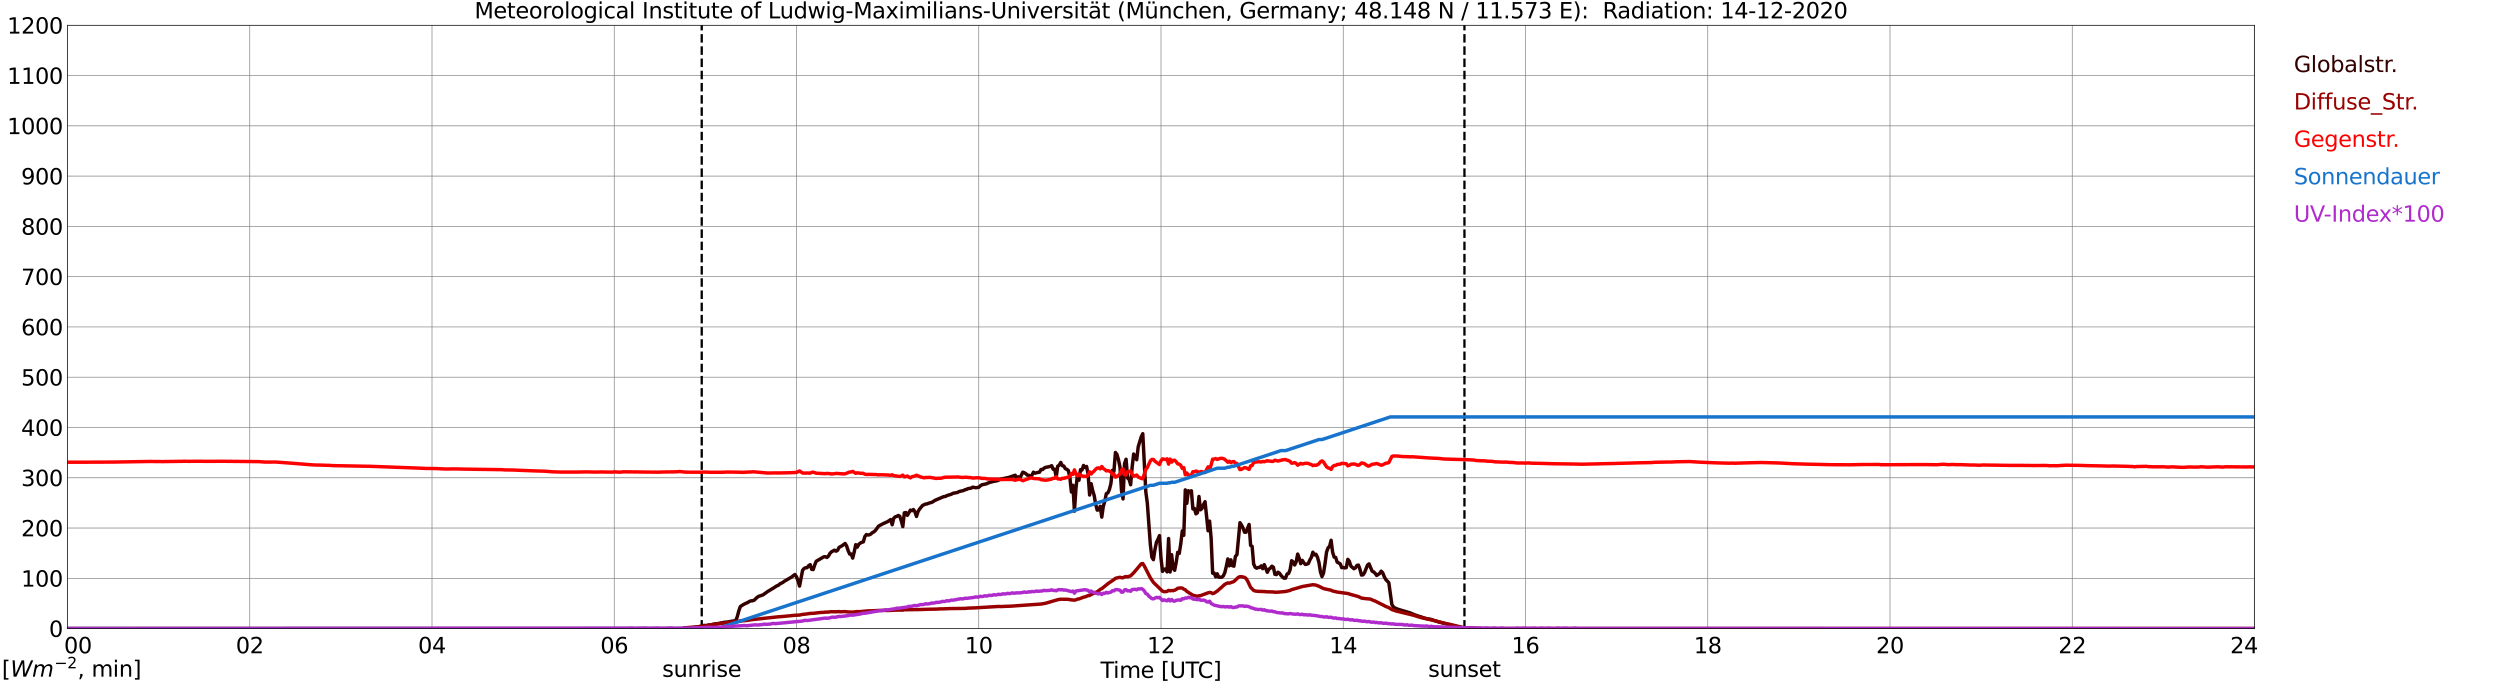 <?xml version="1.0" encoding="utf-8" standalone="no"?>
<!DOCTYPE svg PUBLIC "-//W3C//DTD SVG 1.1//EN"
  "http://www.w3.org/Graphics/SVG/1.1/DTD/svg11.dtd">
<svg xmlns:xlink="http://www.w3.org/1999/xlink" width="1085.4pt" height="296.64pt" viewBox="0 0 1085.4 296.64" xmlns="http://www.w3.org/2000/svg" version="1.1">
 <defs>
  <style type="text/css">*{stroke-linejoin: round; stroke-linecap: butt}</style>
 </defs>
 <g id="figure_1">
  <g id="patch_1">
   <path d="M 0 296.64 
L 1085.4 296.64 
L 1085.4 0 
L 0 0 
z
" style="fill: #ffffff"/>
  </g>
  <g id="axes_1">
   <g id="patch_2">
    <path d="M 29.306 272.909 
L 978.814 272.909 
L 978.814 10.976 
L 29.306 10.976 
z
" style="fill: #ffffff"/>
   </g>
   <g id="patch_3">
    <path d="M 978.814 272.909 
L 978.814 272.909 
L 978.814 10.976 
L 978.814 10.976 
z
" clip-path="url(#pda08b07a2a)" style="fill: #d3d3d3; opacity: 0.25; stroke: #d3d3d3; stroke-linejoin: miter"/>
   </g>
   <g id="matplotlib.axis_1">
    <g id="xtick_1">
     <g id="line2d_1">
      <path d="M 29.306 272.909 
L 29.306 10.976 
" clip-path="url(#pda08b07a2a)" style="fill: none; stroke: #808080; stroke-width: 0.3; stroke-linecap: square"/>
     </g>
     <g id="line2d_2"/>
     <g id="text_1">
      <!--    00 -->
      <g transform="translate(18.733 283.627) scale(0.095 -0.095)">
       <defs>
        <path id="DejaVuSans-20" transform="scale(0.016)"/>
        <path id="DejaVuSans-30" d="M 2034 4250 
Q 1547 4250 1301 3770 
Q 1056 3291 1056 2328 
Q 1056 1369 1301 889 
Q 1547 409 2034 409 
Q 2525 409 2770 889 
Q 3016 1369 3016 2328 
Q 3016 3291 2770 3770 
Q 2525 4250 2034 4250 
z
M 2034 4750 
Q 2819 4750 3233 4129 
Q 3647 3509 3647 2328 
Q 3647 1150 3233 529 
Q 2819 -91 2034 -91 
Q 1250 -91 836 529 
Q 422 1150 422 2328 
Q 422 3509 836 4129 
Q 1250 4750 2034 4750 
z
" transform="scale(0.016)"/>
       </defs>
       <use xlink:href="#DejaVuSans-20"/>
       <use xlink:href="#DejaVuSans-20" transform="translate(31.787 0)"/>
       <use xlink:href="#DejaVuSans-20" transform="translate(63.574 0)"/>
       <use xlink:href="#DejaVuSans-30" transform="translate(95.361 0)"/>
       <use xlink:href="#DejaVuSans-30" transform="translate(158.984 0)"/>
      </g>
     </g>
    </g>
    <g id="xtick_2">
     <g id="line2d_3">
      <path d="M 108.431 272.909 
L 108.431 10.976 
" clip-path="url(#pda08b07a2a)" style="fill: none; stroke: #808080; stroke-width: 0.3; stroke-linecap: square"/>
     </g>
     <g id="line2d_4"/>
     <g id="text_2">
      <!-- 02 -->
      <g transform="translate(102.387 283.627) scale(0.095 -0.095)">
       <defs>
        <path id="DejaVuSans-32" d="M 1228 531 
L 3431 531 
L 3431 0 
L 469 0 
L 469 531 
Q 828 903 1448 1529 
Q 2069 2156 2228 2338 
Q 2531 2678 2651 2914 
Q 2772 3150 2772 3378 
Q 2772 3750 2511 3984 
Q 2250 4219 1831 4219 
Q 1534 4219 1204 4116 
Q 875 4013 500 3803 
L 500 4441 
Q 881 4594 1212 4672 
Q 1544 4750 1819 4750 
Q 2544 4750 2975 4387 
Q 3406 4025 3406 3419 
Q 3406 3131 3298 2873 
Q 3191 2616 2906 2266 
Q 2828 2175 2409 1742 
Q 1991 1309 1228 531 
z
" transform="scale(0.016)"/>
       </defs>
       <use xlink:href="#DejaVuSans-30"/>
       <use xlink:href="#DejaVuSans-32" transform="translate(63.623 0)"/>
      </g>
     </g>
    </g>
    <g id="xtick_3">
     <g id="line2d_5">
      <path d="M 187.557 272.909 
L 187.557 10.976 
" clip-path="url(#pda08b07a2a)" style="fill: none; stroke: #808080; stroke-width: 0.3; stroke-linecap: square"/>
     </g>
     <g id="line2d_6"/>
     <g id="text_3">
      <!-- 04 -->
      <g transform="translate(181.513 283.627) scale(0.095 -0.095)">
       <defs>
        <path id="DejaVuSans-34" d="M 2419 4116 
L 825 1625 
L 2419 1625 
L 2419 4116 
z
M 2253 4666 
L 3047 4666 
L 3047 1625 
L 3713 1625 
L 3713 1100 
L 3047 1100 
L 3047 0 
L 2419 0 
L 2419 1100 
L 313 1100 
L 313 1709 
L 2253 4666 
z
" transform="scale(0.016)"/>
       </defs>
       <use xlink:href="#DejaVuSans-30"/>
       <use xlink:href="#DejaVuSans-34" transform="translate(63.623 0)"/>
      </g>
     </g>
    </g>
    <g id="xtick_4">
     <g id="line2d_7">
      <path d="M 266.683 272.909 
L 266.683 10.976 
" clip-path="url(#pda08b07a2a)" style="fill: none; stroke: #808080; stroke-width: 0.3; stroke-linecap: square"/>
     </g>
     <g id="line2d_8"/>
     <g id="text_4">
      <!-- 06 -->
      <g transform="translate(260.638 283.627) scale(0.095 -0.095)">
       <defs>
        <path id="DejaVuSans-36" d="M 2113 2584 
Q 1688 2584 1439 2293 
Q 1191 2003 1191 1497 
Q 1191 994 1439 701 
Q 1688 409 2113 409 
Q 2538 409 2786 701 
Q 3034 994 3034 1497 
Q 3034 2003 2786 2293 
Q 2538 2584 2113 2584 
z
M 3366 4563 
L 3366 3988 
Q 3128 4100 2886 4159 
Q 2644 4219 2406 4219 
Q 1781 4219 1451 3797 
Q 1122 3375 1075 2522 
Q 1259 2794 1537 2939 
Q 1816 3084 2150 3084 
Q 2853 3084 3261 2657 
Q 3669 2231 3669 1497 
Q 3669 778 3244 343 
Q 2819 -91 2113 -91 
Q 1303 -91 875 529 
Q 447 1150 447 2328 
Q 447 3434 972 4092 
Q 1497 4750 2381 4750 
Q 2619 4750 2861 4703 
Q 3103 4656 3366 4563 
z
" transform="scale(0.016)"/>
       </defs>
       <use xlink:href="#DejaVuSans-30"/>
       <use xlink:href="#DejaVuSans-36" transform="translate(63.623 0)"/>
      </g>
     </g>
    </g>
    <g id="xtick_5">
     <g id="line2d_9">
      <path d="M 345.808 272.909 
L 345.808 10.976 
" clip-path="url(#pda08b07a2a)" style="fill: none; stroke: #808080; stroke-width: 0.3; stroke-linecap: square"/>
     </g>
     <g id="line2d_10"/>
     <g id="text_5">
      <!-- 08 -->
      <g transform="translate(339.764 283.627) scale(0.095 -0.095)">
       <defs>
        <path id="DejaVuSans-38" d="M 2034 2216 
Q 1584 2216 1326 1975 
Q 1069 1734 1069 1313 
Q 1069 891 1326 650 
Q 1584 409 2034 409 
Q 2484 409 2743 651 
Q 3003 894 3003 1313 
Q 3003 1734 2745 1975 
Q 2488 2216 2034 2216 
z
M 1403 2484 
Q 997 2584 770 2862 
Q 544 3141 544 3541 
Q 544 4100 942 4425 
Q 1341 4750 2034 4750 
Q 2731 4750 3128 4425 
Q 3525 4100 3525 3541 
Q 3525 3141 3298 2862 
Q 3072 2584 2669 2484 
Q 3125 2378 3379 2068 
Q 3634 1759 3634 1313 
Q 3634 634 3220 271 
Q 2806 -91 2034 -91 
Q 1263 -91 848 271 
Q 434 634 434 1313 
Q 434 1759 690 2068 
Q 947 2378 1403 2484 
z
M 1172 3481 
Q 1172 3119 1398 2916 
Q 1625 2713 2034 2713 
Q 2441 2713 2670 2916 
Q 2900 3119 2900 3481 
Q 2900 3844 2670 4047 
Q 2441 4250 2034 4250 
Q 1625 4250 1398 4047 
Q 1172 3844 1172 3481 
z
" transform="scale(0.016)"/>
       </defs>
       <use xlink:href="#DejaVuSans-30"/>
       <use xlink:href="#DejaVuSans-38" transform="translate(63.623 0)"/>
      </g>
     </g>
    </g>
    <g id="xtick_6">
     <g id="line2d_11">
      <path d="M 424.934 272.909 
L 424.934 10.976 
" clip-path="url(#pda08b07a2a)" style="fill: none; stroke: #808080; stroke-width: 0.3; stroke-linecap: square"/>
     </g>
     <g id="line2d_12"/>
     <g id="text_6">
      <!-- 10 -->
      <g transform="translate(418.89 283.627) scale(0.095 -0.095)">
       <defs>
        <path id="DejaVuSans-31" d="M 794 531 
L 1825 531 
L 1825 4091 
L 703 3866 
L 703 4441 
L 1819 4666 
L 2450 4666 
L 2450 531 
L 3481 531 
L 3481 0 
L 794 0 
L 794 531 
z
" transform="scale(0.016)"/>
       </defs>
       <use xlink:href="#DejaVuSans-31"/>
       <use xlink:href="#DejaVuSans-30" transform="translate(63.623 0)"/>
      </g>
     </g>
    </g>
    <g id="xtick_7">
     <g id="line2d_13">
      <path d="M 504.06 272.909 
L 504.06 10.976 
" clip-path="url(#pda08b07a2a)" style="fill: none; stroke: #808080; stroke-width: 0.3; stroke-linecap: square"/>
     </g>
     <g id="line2d_14"/>
     <g id="text_7">
      <!-- 12 -->
      <g transform="translate(498.015 283.627) scale(0.095 -0.095)">
       <use xlink:href="#DejaVuSans-31"/>
       <use xlink:href="#DejaVuSans-32" transform="translate(63.623 0)"/>
      </g>
     </g>
    </g>
    <g id="xtick_8">
     <g id="line2d_15">
      <path d="M 583.185 272.909 
L 583.185 10.976 
" clip-path="url(#pda08b07a2a)" style="fill: none; stroke: #808080; stroke-width: 0.3; stroke-linecap: square"/>
     </g>
     <g id="line2d_16"/>
     <g id="text_8">
      <!-- 14 -->
      <g transform="translate(577.141 283.627) scale(0.095 -0.095)">
       <use xlink:href="#DejaVuSans-31"/>
       <use xlink:href="#DejaVuSans-34" transform="translate(63.623 0)"/>
      </g>
     </g>
    </g>
    <g id="xtick_9">
     <g id="line2d_17">
      <path d="M 662.311 272.909 
L 662.311 10.976 
" clip-path="url(#pda08b07a2a)" style="fill: none; stroke: #808080; stroke-width: 0.3; stroke-linecap: square"/>
     </g>
     <g id="line2d_18"/>
     <g id="text_9">
      <!-- 16 -->
      <g transform="translate(656.267 283.627) scale(0.095 -0.095)">
       <use xlink:href="#DejaVuSans-31"/>
       <use xlink:href="#DejaVuSans-36" transform="translate(63.623 0)"/>
      </g>
     </g>
    </g>
    <g id="xtick_10">
     <g id="line2d_19">
      <path d="M 741.437 272.909 
L 741.437 10.976 
" clip-path="url(#pda08b07a2a)" style="fill: none; stroke: #808080; stroke-width: 0.3; stroke-linecap: square"/>
     </g>
     <g id="line2d_20"/>
     <g id="text_10">
      <!-- 18 -->
      <g transform="translate(735.392 283.627) scale(0.095 -0.095)">
       <use xlink:href="#DejaVuSans-31"/>
       <use xlink:href="#DejaVuSans-38" transform="translate(63.623 0)"/>
      </g>
     </g>
    </g>
    <g id="xtick_11">
     <g id="line2d_21">
      <path d="M 820.562 272.909 
L 820.562 10.976 
" clip-path="url(#pda08b07a2a)" style="fill: none; stroke: #808080; stroke-width: 0.3; stroke-linecap: square"/>
     </g>
     <g id="line2d_22"/>
     <g id="text_11">
      <!-- 20 -->
      <g transform="translate(814.518 283.627) scale(0.095 -0.095)">
       <use xlink:href="#DejaVuSans-32"/>
       <use xlink:href="#DejaVuSans-30" transform="translate(63.623 0)"/>
      </g>
     </g>
    </g>
    <g id="xtick_12">
     <g id="line2d_23">
      <path d="M 899.688 272.909 
L 899.688 10.976 
" clip-path="url(#pda08b07a2a)" style="fill: none; stroke: #808080; stroke-width: 0.3; stroke-linecap: square"/>
     </g>
     <g id="line2d_24"/>
     <g id="text_12">
      <!-- 22 -->
      <g transform="translate(893.644 283.627) scale(0.095 -0.095)">
       <use xlink:href="#DejaVuSans-32"/>
       <use xlink:href="#DejaVuSans-32" transform="translate(63.623 0)"/>
      </g>
     </g>
    </g>
    <g id="xtick_13">
     <g id="line2d_25">
      <path d="M 978.814 272.909 
L 978.814 10.976 
" clip-path="url(#pda08b07a2a)" style="fill: none; stroke: #808080; stroke-width: 0.3; stroke-linecap: square"/>
     </g>
     <g id="line2d_26"/>
     <g id="text_13">
      <!-- 24    -->
      <g transform="translate(968.241 283.627) scale(0.095 -0.095)">
       <use xlink:href="#DejaVuSans-32"/>
       <use xlink:href="#DejaVuSans-34" transform="translate(63.623 0)"/>
       <use xlink:href="#DejaVuSans-20" transform="translate(127.246 0)"/>
       <use xlink:href="#DejaVuSans-20" transform="translate(159.033 0)"/>
       <use xlink:href="#DejaVuSans-20" transform="translate(190.82 0)"/>
      </g>
     </g>
    </g>
    <g id="text_14">
     <!-- Time [UTC] -->
     <g transform="translate(477.806 294.322) scale(0.095 -0.095)">
      <defs>
       <path id="DejaVuSans-54" d="M -19 4666 
L 3928 4666 
L 3928 4134 
L 2272 4134 
L 2272 0 
L 1638 0 
L 1638 4134 
L -19 4134 
L -19 4666 
z
" transform="scale(0.016)"/>
       <path id="DejaVuSans-69" d="M 603 3500 
L 1178 3500 
L 1178 0 
L 603 0 
L 603 3500 
z
M 603 4863 
L 1178 4863 
L 1178 4134 
L 603 4134 
L 603 4863 
z
" transform="scale(0.016)"/>
       <path id="DejaVuSans-6d" d="M 3328 2828 
Q 3544 3216 3844 3400 
Q 4144 3584 4550 3584 
Q 5097 3584 5394 3201 
Q 5691 2819 5691 2113 
L 5691 0 
L 5113 0 
L 5113 2094 
Q 5113 2597 4934 2840 
Q 4756 3084 4391 3084 
Q 3944 3084 3684 2787 
Q 3425 2491 3425 1978 
L 3425 0 
L 2847 0 
L 2847 2094 
Q 2847 2600 2669 2842 
Q 2491 3084 2119 3084 
Q 1678 3084 1418 2786 
Q 1159 2488 1159 1978 
L 1159 0 
L 581 0 
L 581 3500 
L 1159 3500 
L 1159 2956 
Q 1356 3278 1631 3431 
Q 1906 3584 2284 3584 
Q 2666 3584 2933 3390 
Q 3200 3197 3328 2828 
z
" transform="scale(0.016)"/>
       <path id="DejaVuSans-65" d="M 3597 1894 
L 3597 1613 
L 953 1613 
Q 991 1019 1311 708 
Q 1631 397 2203 397 
Q 2534 397 2845 478 
Q 3156 559 3463 722 
L 3463 178 
Q 3153 47 2828 -22 
Q 2503 -91 2169 -91 
Q 1331 -91 842 396 
Q 353 884 353 1716 
Q 353 2575 817 3079 
Q 1281 3584 2069 3584 
Q 2775 3584 3186 3129 
Q 3597 2675 3597 1894 
z
M 3022 2063 
Q 3016 2534 2758 2815 
Q 2500 3097 2075 3097 
Q 1594 3097 1305 2825 
Q 1016 2553 972 2059 
L 3022 2063 
z
" transform="scale(0.016)"/>
       <path id="DejaVuSans-5b" d="M 550 4863 
L 1875 4863 
L 1875 4416 
L 1125 4416 
L 1125 -397 
L 1875 -397 
L 1875 -844 
L 550 -844 
L 550 4863 
z
" transform="scale(0.016)"/>
       <path id="DejaVuSans-55" d="M 556 4666 
L 1191 4666 
L 1191 1831 
Q 1191 1081 1462 751 
Q 1734 422 2344 422 
Q 2950 422 3222 751 
Q 3494 1081 3494 1831 
L 3494 4666 
L 4128 4666 
L 4128 1753 
Q 4128 841 3676 375 
Q 3225 -91 2344 -91 
Q 1459 -91 1007 375 
Q 556 841 556 1753 
L 556 4666 
z
" transform="scale(0.016)"/>
       <path id="DejaVuSans-43" d="M 4122 4306 
L 4122 3641 
Q 3803 3938 3442 4084 
Q 3081 4231 2675 4231 
Q 1875 4231 1450 3742 
Q 1025 3253 1025 2328 
Q 1025 1406 1450 917 
Q 1875 428 2675 428 
Q 3081 428 3442 575 
Q 3803 722 4122 1019 
L 4122 359 
Q 3791 134 3420 21 
Q 3050 -91 2638 -91 
Q 1578 -91 968 557 
Q 359 1206 359 2328 
Q 359 3453 968 4101 
Q 1578 4750 2638 4750 
Q 3056 4750 3426 4639 
Q 3797 4528 4122 4306 
z
" transform="scale(0.016)"/>
       <path id="DejaVuSans-5d" d="M 1947 4863 
L 1947 -844 
L 622 -844 
L 622 -397 
L 1369 -397 
L 1369 4416 
L 622 4416 
L 622 4863 
L 1947 4863 
z
" transform="scale(0.016)"/>
      </defs>
      <use xlink:href="#DejaVuSans-54"/>
      <use xlink:href="#DejaVuSans-69" transform="translate(57.959 0)"/>
      <use xlink:href="#DejaVuSans-6d" transform="translate(85.742 0)"/>
      <use xlink:href="#DejaVuSans-65" transform="translate(183.154 0)"/>
      <use xlink:href="#DejaVuSans-20" transform="translate(244.678 0)"/>
      <use xlink:href="#DejaVuSans-5b" transform="translate(276.465 0)"/>
      <use xlink:href="#DejaVuSans-55" transform="translate(315.479 0)"/>
      <use xlink:href="#DejaVuSans-54" transform="translate(388.672 0)"/>
      <use xlink:href="#DejaVuSans-43" transform="translate(443.881 0)"/>
      <use xlink:href="#DejaVuSans-5d" transform="translate(513.705 0)"/>
     </g>
    </g>
   </g>
   <g id="matplotlib.axis_2">
    <g id="ytick_1">
     <g id="line2d_27">
      <path d="M 29.306 272.909 
L 978.814 272.909 
" clip-path="url(#pda08b07a2a)" style="fill: none; stroke: #808080; stroke-width: 0.3; stroke-linecap: square"/>
     </g>
     <g id="line2d_28"/>
     <g id="text_15">
      <!-- 0 -->
      <g transform="translate(21.261 276.518) scale(0.095 -0.095)">
       <use xlink:href="#DejaVuSans-30"/>
      </g>
     </g>
    </g>
    <g id="ytick_2">
     <g id="line2d_29">
      <path d="M 29.306 251.081 
L 978.814 251.081 
" clip-path="url(#pda08b07a2a)" style="fill: none; stroke: #808080; stroke-width: 0.3; stroke-linecap: square"/>
     </g>
     <g id="line2d_30"/>
     <g id="text_16">
      <!-- 100 -->
      <g transform="translate(9.173 254.69) scale(0.095 -0.095)">
       <use xlink:href="#DejaVuSans-31"/>
       <use xlink:href="#DejaVuSans-30" transform="translate(63.623 0)"/>
       <use xlink:href="#DejaVuSans-30" transform="translate(127.246 0)"/>
      </g>
     </g>
    </g>
    <g id="ytick_3">
     <g id="line2d_31">
      <path d="M 29.306 229.253 
L 978.814 229.253 
" clip-path="url(#pda08b07a2a)" style="fill: none; stroke: #808080; stroke-width: 0.3; stroke-linecap: square"/>
     </g>
     <g id="line2d_32"/>
     <g id="text_17">
      <!-- 200 -->
      <g transform="translate(9.173 232.863) scale(0.095 -0.095)">
       <use xlink:href="#DejaVuSans-32"/>
       <use xlink:href="#DejaVuSans-30" transform="translate(63.623 0)"/>
       <use xlink:href="#DejaVuSans-30" transform="translate(127.246 0)"/>
      </g>
     </g>
    </g>
    <g id="ytick_4">
     <g id="line2d_33">
      <path d="M 29.306 207.426 
L 978.814 207.426 
" clip-path="url(#pda08b07a2a)" style="fill: none; stroke: #808080; stroke-width: 0.3; stroke-linecap: square"/>
     </g>
     <g id="line2d_34"/>
     <g id="text_18">
      <!-- 300 -->
      <g transform="translate(9.173 211.035) scale(0.095 -0.095)">
       <defs>
        <path id="DejaVuSans-33" d="M 2597 2516 
Q 3050 2419 3304 2112 
Q 3559 1806 3559 1356 
Q 3559 666 3084 287 
Q 2609 -91 1734 -91 
Q 1441 -91 1130 -33 
Q 819 25 488 141 
L 488 750 
Q 750 597 1062 519 
Q 1375 441 1716 441 
Q 2309 441 2620 675 
Q 2931 909 2931 1356 
Q 2931 1769 2642 2001 
Q 2353 2234 1838 2234 
L 1294 2234 
L 1294 2753 
L 1863 2753 
Q 2328 2753 2575 2939 
Q 2822 3125 2822 3475 
Q 2822 3834 2567 4026 
Q 2313 4219 1838 4219 
Q 1578 4219 1281 4162 
Q 984 4106 628 3988 
L 628 4550 
Q 988 4650 1302 4700 
Q 1616 4750 1894 4750 
Q 2613 4750 3031 4423 
Q 3450 4097 3450 3541 
Q 3450 3153 3228 2886 
Q 3006 2619 2597 2516 
z
" transform="scale(0.016)"/>
       </defs>
       <use xlink:href="#DejaVuSans-33"/>
       <use xlink:href="#DejaVuSans-30" transform="translate(63.623 0)"/>
       <use xlink:href="#DejaVuSans-30" transform="translate(127.246 0)"/>
      </g>
     </g>
    </g>
    <g id="ytick_5">
     <g id="line2d_35">
      <path d="M 29.306 185.598 
L 978.814 185.598 
" clip-path="url(#pda08b07a2a)" style="fill: none; stroke: #808080; stroke-width: 0.3; stroke-linecap: square"/>
     </g>
     <g id="line2d_36"/>
     <g id="text_19">
      <!-- 400 -->
      <g transform="translate(9.173 189.207) scale(0.095 -0.095)">
       <use xlink:href="#DejaVuSans-34"/>
       <use xlink:href="#DejaVuSans-30" transform="translate(63.623 0)"/>
       <use xlink:href="#DejaVuSans-30" transform="translate(127.246 0)"/>
      </g>
     </g>
    </g>
    <g id="ytick_6">
     <g id="line2d_37">
      <path d="M 29.306 163.77 
L 978.814 163.77 
" clip-path="url(#pda08b07a2a)" style="fill: none; stroke: #808080; stroke-width: 0.3; stroke-linecap: square"/>
     </g>
     <g id="line2d_38"/>
     <g id="text_20">
      <!-- 500 -->
      <g transform="translate(9.173 167.379) scale(0.095 -0.095)">
       <defs>
        <path id="DejaVuSans-35" d="M 691 4666 
L 3169 4666 
L 3169 4134 
L 1269 4134 
L 1269 2991 
Q 1406 3038 1543 3061 
Q 1681 3084 1819 3084 
Q 2600 3084 3056 2656 
Q 3513 2228 3513 1497 
Q 3513 744 3044 326 
Q 2575 -91 1722 -91 
Q 1428 -91 1123 -41 
Q 819 9 494 109 
L 494 744 
Q 775 591 1075 516 
Q 1375 441 1709 441 
Q 2250 441 2565 725 
Q 2881 1009 2881 1497 
Q 2881 1984 2565 2268 
Q 2250 2553 1709 2553 
Q 1456 2553 1204 2497 
Q 953 2441 691 2322 
L 691 4666 
z
" transform="scale(0.016)"/>
       </defs>
       <use xlink:href="#DejaVuSans-35"/>
       <use xlink:href="#DejaVuSans-30" transform="translate(63.623 0)"/>
       <use xlink:href="#DejaVuSans-30" transform="translate(127.246 0)"/>
      </g>
     </g>
    </g>
    <g id="ytick_7">
     <g id="line2d_39">
      <path d="M 29.306 141.942 
L 978.814 141.942 
" clip-path="url(#pda08b07a2a)" style="fill: none; stroke: #808080; stroke-width: 0.3; stroke-linecap: square"/>
     </g>
     <g id="line2d_40"/>
     <g id="text_21">
      <!-- 600 -->
      <g transform="translate(9.173 145.551) scale(0.095 -0.095)">
       <use xlink:href="#DejaVuSans-36"/>
       <use xlink:href="#DejaVuSans-30" transform="translate(63.623 0)"/>
       <use xlink:href="#DejaVuSans-30" transform="translate(127.246 0)"/>
      </g>
     </g>
    </g>
    <g id="ytick_8">
     <g id="line2d_41">
      <path d="M 29.306 120.114 
L 978.814 120.114 
" clip-path="url(#pda08b07a2a)" style="fill: none; stroke: #808080; stroke-width: 0.3; stroke-linecap: square"/>
     </g>
     <g id="line2d_42"/>
     <g id="text_22">
      <!-- 700 -->
      <g transform="translate(9.173 123.724) scale(0.095 -0.095)">
       <defs>
        <path id="DejaVuSans-37" d="M 525 4666 
L 3525 4666 
L 3525 4397 
L 1831 0 
L 1172 0 
L 2766 4134 
L 525 4134 
L 525 4666 
z
" transform="scale(0.016)"/>
       </defs>
       <use xlink:href="#DejaVuSans-37"/>
       <use xlink:href="#DejaVuSans-30" transform="translate(63.623 0)"/>
       <use xlink:href="#DejaVuSans-30" transform="translate(127.246 0)"/>
      </g>
     </g>
    </g>
    <g id="ytick_9">
     <g id="line2d_43">
      <path d="M 29.306 98.287 
L 978.814 98.287 
" clip-path="url(#pda08b07a2a)" style="fill: none; stroke: #808080; stroke-width: 0.3; stroke-linecap: square"/>
     </g>
     <g id="line2d_44"/>
     <g id="text_23">
      <!-- 800 -->
      <g transform="translate(9.173 101.896) scale(0.095 -0.095)">
       <use xlink:href="#DejaVuSans-38"/>
       <use xlink:href="#DejaVuSans-30" transform="translate(63.623 0)"/>
       <use xlink:href="#DejaVuSans-30" transform="translate(127.246 0)"/>
      </g>
     </g>
    </g>
    <g id="ytick_10">
     <g id="line2d_45">
      <path d="M 29.306 76.459 
L 978.814 76.459 
" clip-path="url(#pda08b07a2a)" style="fill: none; stroke: #808080; stroke-width: 0.3; stroke-linecap: square"/>
     </g>
     <g id="line2d_46"/>
     <g id="text_24">
      <!-- 900 -->
      <g transform="translate(9.173 80.068) scale(0.095 -0.095)">
       <defs>
        <path id="DejaVuSans-39" d="M 703 97 
L 703 672 
Q 941 559 1184 500 
Q 1428 441 1663 441 
Q 2288 441 2617 861 
Q 2947 1281 2994 2138 
Q 2813 1869 2534 1725 
Q 2256 1581 1919 1581 
Q 1219 1581 811 2004 
Q 403 2428 403 3163 
Q 403 3881 828 4315 
Q 1253 4750 1959 4750 
Q 2769 4750 3195 4129 
Q 3622 3509 3622 2328 
Q 3622 1225 3098 567 
Q 2575 -91 1691 -91 
Q 1453 -91 1209 -44 
Q 966 3 703 97 
z
M 1959 2075 
Q 2384 2075 2632 2365 
Q 2881 2656 2881 3163 
Q 2881 3666 2632 3958 
Q 2384 4250 1959 4250 
Q 1534 4250 1286 3958 
Q 1038 3666 1038 3163 
Q 1038 2656 1286 2365 
Q 1534 2075 1959 2075 
z
" transform="scale(0.016)"/>
       </defs>
       <use xlink:href="#DejaVuSans-39"/>
       <use xlink:href="#DejaVuSans-30" transform="translate(63.623 0)"/>
       <use xlink:href="#DejaVuSans-30" transform="translate(127.246 0)"/>
      </g>
     </g>
    </g>
    <g id="ytick_11">
     <g id="line2d_47">
      <path d="M 29.306 54.631 
L 978.814 54.631 
" clip-path="url(#pda08b07a2a)" style="fill: none; stroke: #808080; stroke-width: 0.3; stroke-linecap: square"/>
     </g>
     <g id="line2d_48"/>
     <g id="text_25">
      <!-- 1000 -->
      <g transform="translate(3.128 58.24) scale(0.095 -0.095)">
       <use xlink:href="#DejaVuSans-31"/>
       <use xlink:href="#DejaVuSans-30" transform="translate(63.623 0)"/>
       <use xlink:href="#DejaVuSans-30" transform="translate(127.246 0)"/>
       <use xlink:href="#DejaVuSans-30" transform="translate(190.869 0)"/>
      </g>
     </g>
    </g>
    <g id="ytick_12">
     <g id="line2d_49">
      <path d="M 29.306 32.803 
L 978.814 32.803 
" clip-path="url(#pda08b07a2a)" style="fill: none; stroke: #808080; stroke-width: 0.3; stroke-linecap: square"/>
     </g>
     <g id="line2d_50"/>
     <g id="text_26">
      <!-- 1100 -->
      <g transform="translate(3.128 36.413) scale(0.095 -0.095)">
       <use xlink:href="#DejaVuSans-31"/>
       <use xlink:href="#DejaVuSans-31" transform="translate(63.623 0)"/>
       <use xlink:href="#DejaVuSans-30" transform="translate(127.246 0)"/>
       <use xlink:href="#DejaVuSans-30" transform="translate(190.869 0)"/>
      </g>
     </g>
    </g>
    <g id="ytick_13">
     <g id="line2d_51">
      <path d="M 29.306 10.976 
L 978.814 10.976 
" clip-path="url(#pda08b07a2a)" style="fill: none; stroke: #808080; stroke-width: 0.3; stroke-linecap: square"/>
     </g>
     <g id="line2d_52"/>
     <g id="text_27">
      <!-- 1200 -->
      <g transform="translate(3.128 14.585) scale(0.095 -0.095)">
       <use xlink:href="#DejaVuSans-31"/>
       <use xlink:href="#DejaVuSans-32" transform="translate(63.623 0)"/>
       <use xlink:href="#DejaVuSans-30" transform="translate(127.246 0)"/>
       <use xlink:href="#DejaVuSans-30" transform="translate(190.869 0)"/>
      </g>
     </g>
    </g>
   </g>
   <g id="line2d_53">
    <path d="M 304.663 272.909 
L 304.663 10.976 
" clip-path="url(#pda08b07a2a)" style="fill: none; stroke-dasharray: 3.7,1.6; stroke-dashoffset: 0; stroke: #000000"/>
   </g>
   <g id="line2d_54">
    <path d="M 635.804 272.909 
L 635.804 10.976 
" clip-path="url(#pda08b07a2a)" style="fill: none; stroke-dasharray: 3.7,1.6; stroke-dashoffset: 0; stroke: #000000"/>
   </g>
   <g id="line2d_55">
    <path d="M 29.306 272.909 
L 296.355 272.909 
L 297.674 272.638 
L 298.992 272.518 
L 299.652 272.503 
L 300.311 272.638 
L 300.971 272.453 
L 302.949 272.182 
L 305.586 271.558 
L 306.905 271.573 
L 307.564 271.355 
L 308.883 271.237 
L 310.202 270.881 
L 311.521 270.781 
L 314.818 270.121 
L 315.477 270.121 
L 317.455 269.75 
L 319.433 269.447 
L 320.093 267.757 
L 320.752 265.243 
L 321.411 263.353 
L 322.73 262.475 
L 324.708 261.53 
L 325.368 261.124 
L 326.027 260.871 
L 326.686 260.821 
L 327.346 260.635 
L 328.665 259.402 
L 329.324 258.913 
L 330.643 258.492 
L 331.302 258.238 
L 333.28 256.82 
L 335.918 255.233 
L 337.236 254.37 
L 337.896 254.135 
L 338.555 253.543 
L 339.874 252.869 
L 340.533 252.362 
L 341.852 251.603 
L 343.83 250.437 
L 344.49 249.863 
L 345.149 249.442 
L 345.808 250.455 
L 346.468 252.144 
L 347.127 254.456 
L 348.446 247.602 
L 349.105 246.809 
L 349.765 246.488 
L 350.424 246.454 
L 351.083 245.611 
L 351.743 245.155 
L 352.402 247.18 
L 353.062 247.281 
L 353.721 245.255 
L 354.38 243.668 
L 357.677 241.743 
L 358.337 241.693 
L 358.996 242.031 
L 359.655 241.457 
L 360.315 240.276 
L 360.974 239.6 
L 362.293 238.857 
L 362.952 239.296 
L 363.612 238.975 
L 364.271 237.677 
L 365.59 236.95 
L 366.909 235.954 
L 367.568 237.017 
L 368.227 239.06 
L 368.887 240.545 
L 369.546 240.53 
L 370.206 242.302 
L 370.865 239.635 
L 371.524 236.476 
L 372.184 237.541 
L 372.843 236.325 
L 373.502 235.784 
L 374.162 235.448 
L 374.821 235.262 
L 375.481 232.949 
L 376.14 232.089 
L 376.799 232.274 
L 377.459 232.189 
L 378.118 231.836 
L 378.777 231.227 
L 379.437 230.89 
L 380.096 230.264 
L 381.415 228.441 
L 383.393 227.361 
L 385.371 226.483 
L 386.69 225.571 
L 387.349 227.817 
L 388.009 225.032 
L 388.668 224.39 
L 389.328 224.205 
L 389.987 223.799 
L 390.646 224.137 
L 391.306 226.162 
L 391.965 228.627 
L 392.624 222.65 
L 393.284 222.515 
L 393.943 223.731 
L 395.262 221.47 
L 395.921 221.723 
L 396.581 221.216 
L 397.24 222.247 
L 397.899 224.222 
L 398.559 222.144 
L 399.218 221.048 
L 400.537 219.444 
L 401.856 218.835 
L 402.515 218.785 
L 403.175 218.481 
L 404.493 218.11 
L 405.153 217.772 
L 405.812 217.283 
L 409.768 215.596 
L 410.428 215.561 
L 411.087 215.172 
L 413.065 214.565 
L 413.725 214.177 
L 415.703 213.823 
L 416.362 213.417 
L 418.34 212.961 
L 419 212.623 
L 419.659 212.437 
L 420.318 212.134 
L 421.637 211.931 
L 422.297 211.509 
L 423.615 211.745 
L 424.934 211.577 
L 425.593 210.953 
L 426.253 210.497 
L 428.231 210.058 
L 429.55 209.484 
L 431.528 208.96 
L 432.847 208.742 
L 433.506 208.489 
L 434.165 208.1 
L 438.122 207.238 
L 440.759 206.328 
L 441.419 208.183 
L 442.078 207.02 
L 442.737 207.677 
L 444.056 205.009 
L 444.716 205.247 
L 445.375 205.636 
L 446.034 206.293 
L 446.694 206.343 
L 447.353 206.782 
L 448.012 206.36 
L 448.672 205.009 
L 449.331 205.448 
L 450.65 205.094 
L 451.309 205.027 
L 451.969 203.828 
L 452.628 203.861 
L 453.287 203.254 
L 453.947 202.916 
L 455.266 202.663 
L 455.925 202.512 
L 456.584 202.191 
L 457.244 203.728 
L 457.903 203.693 
L 458.563 207.17 
L 459.222 202.41 
L 459.881 201.955 
L 460.541 200.772 
L 461.2 202.174 
L 461.859 202.342 
L 462.519 203.475 
L 463.178 203.778 
L 463.838 204.285 
L 464.497 207.273 
L 465.156 213.62 
L 465.816 210.7 
L 466.475 221.908 
L 467.134 212.084 
L 467.794 206.022 
L 468.453 208.489 
L 469.113 203.913 
L 469.772 204.049 
L 470.431 202.089 
L 471.091 202.968 
L 471.75 202.527 
L 472.409 205.871 
L 473.069 214.919 
L 473.728 210.008 
L 474.388 212.944 
L 475.047 215.122 
L 475.706 218.988 
L 476.366 221.47 
L 477.025 221.352 
L 477.685 219.815 
L 478.344 224.508 
L 479.003 219.85 
L 479.663 217.569 
L 480.322 214.312 
L 480.981 214.009 
L 481.641 212.59 
L 482.3 209.99 
L 482.96 204.217 
L 483.619 204.656 
L 484.278 196.451 
L 484.938 197.313 
L 485.597 199.624 
L 486.256 202.748 
L 486.916 213.061 
L 487.575 216.608 
L 488.235 201.279 
L 488.894 199.389 
L 489.553 207.541 
L 490.213 208.115 
L 490.872 210.462 
L 491.532 202.783 
L 492.191 197.127 
L 493.51 199.609 
L 494.169 193.953 
L 495.488 189.632 
L 496.147 188.298 
L 497.466 213.535 
L 498.125 218.481 
L 499.444 236.561 
L 500.103 241.946 
L 500.763 242.976 
L 501.422 238.637 
L 502.082 235.413 
L 502.741 234.182 
L 503.4 232.543 
L 504.06 242.385 
L 504.719 248.075 
L 505.379 247.198 
L 506.038 247.01 
L 506.697 248.294 
L 507.357 233.811 
L 508.016 248.329 
L 508.675 240.833 
L 509.335 246.825 
L 509.994 247.602 
L 510.654 244.175 
L 511.313 239.785 
L 511.972 240.276 
L 512.632 236.208 
L 513.291 230.502 
L 513.95 232.41 
L 514.61 212.69 
L 515.269 218.516 
L 515.929 213.061 
L 516.588 213.45 
L 517.247 213.079 
L 517.907 220.963 
L 518.566 220.743 
L 519.226 223.089 
L 519.885 222.6 
L 520.544 215.561 
L 521.204 221.334 
L 521.863 220.743 
L 522.522 219.038 
L 523.182 217.822 
L 524.501 230.434 
L 525.16 226.263 
L 525.819 233.608 
L 526.479 248.868 
L 527.138 248.785 
L 527.797 250.437 
L 528.457 249.121 
L 529.116 250.607 
L 530.435 250.607 
L 531.094 250.051 
L 531.754 248.649 
L 532.413 245.947 
L 533.073 242.673 
L 533.732 245.661 
L 534.391 243.062 
L 535.051 245.576 
L 535.71 245.812 
L 536.369 241.525 
L 537.029 240.85 
L 538.348 226.94 
L 539.007 227.952 
L 539.666 229.236 
L 540.326 231.058 
L 540.985 231.076 
L 542.304 227.699 
L 542.963 236.764 
L 543.623 237.236 
L 544.282 244.851 
L 544.941 246.303 
L 545.601 246.691 
L 546.26 246.353 
L 546.919 246.371 
L 547.579 245.676 
L 548.238 246.892 
L 548.898 245.137 
L 550.216 248.464 
L 550.876 247.163 
L 551.535 246.674 
L 552.195 245.829 
L 552.854 246.251 
L 553.513 249.341 
L 554.173 249.459 
L 554.832 248.429 
L 555.491 248.85 
L 556.151 249.798 
L 556.81 250.54 
L 557.47 251.029 
L 558.129 250.996 
L 558.788 249.239 
L 559.448 248.97 
L 560.107 247.366 
L 560.766 243.45 
L 561.426 243.972 
L 562.085 245.29 
L 562.745 243.939 
L 563.404 240.562 
L 564.063 242.352 
L 564.723 244.716 
L 565.382 243.28 
L 566.042 244.26 
L 566.701 245.037 
L 567.36 244.934 
L 568.02 244.664 
L 568.679 243.129 
L 569.338 241.964 
L 569.998 239.752 
L 570.657 240.901 
L 571.317 240.63 
L 571.976 241.878 
L 572.635 244.21 
L 573.295 248.329 
L 573.954 250.337 
L 574.613 248.835 
L 575.273 244.681 
L 575.932 239.702 
L 576.592 237.862 
L 577.251 237.253 
L 577.91 234.571 
L 578.57 239.77 
L 579.229 241.863 
L 579.889 242.014 
L 580.548 244.039 
L 581.867 244.784 
L 582.526 246.454 
L 583.185 246.371 
L 583.845 246.571 
L 584.504 246.436 
L 585.164 242.859 
L 585.823 243.651 
L 586.482 245.762 
L 587.801 246.91 
L 588.46 246.556 
L 589.12 245.508 
L 589.779 245.34 
L 590.439 247.163 
L 591.098 249.662 
L 591.757 249.577 
L 592.417 248.632 
L 593.736 245.305 
L 594.395 244.816 
L 595.714 247.973 
L 596.373 248.294 
L 597.032 248.918 
L 597.692 249.83 
L 599.011 248.97 
L 599.67 247.99 
L 600.329 248.7 
L 600.989 250.387 
L 601.648 251.603 
L 602.967 252.987 
L 604.286 262.44 
L 604.945 263.453 
L 605.604 263.959 
L 606.923 264.501 
L 610.22 265.496 
L 611.539 265.902 
L 612.198 266.088 
L 614.176 266.932 
L 618.133 268.249 
L 619.451 268.602 
L 620.111 268.755 
L 620.77 268.772 
L 624.726 270.038 
L 626.705 270.527 
L 631.98 271.944 
L 636.595 272.874 
L 639.233 272.909 
L 978.154 272.909 
L 978.154 272.909 
" clip-path="url(#pda08b07a2a)" style="fill: none; stroke: #330000; stroke-width: 1.5; stroke-linecap: square"/>
   </g>
   <g id="line2d_56">
    <path d="M 29.306 272.909 
L 296.355 272.909 
L 297.014 272.579 
L 298.333 272.494 
L 303.608 272.075 
L 304.927 271.865 
L 306.246 271.697 
L 309.543 271.152 
L 311.521 270.942 
L 312.839 270.606 
L 314.158 270.564 
L 316.796 270.145 
L 322.071 269.556 
L 324.049 269.388 
L 326.027 269.095 
L 327.346 268.927 
L 331.961 268.423 
L 333.94 268.214 
L 337.896 267.795 
L 339.215 267.709 
L 341.852 267.458 
L 345.149 267.122 
L 347.127 267.037 
L 348.446 266.745 
L 349.765 266.618 
L 351.743 266.326 
L 353.062 266.282 
L 356.359 265.904 
L 357.677 265.863 
L 358.337 265.736 
L 358.996 265.78 
L 360.974 265.568 
L 362.952 265.612 
L 364.271 265.527 
L 364.93 265.612 
L 366.909 265.527 
L 368.227 265.695 
L 370.206 265.736 
L 372.184 265.527 
L 373.502 265.527 
L 376.14 265.276 
L 377.459 265.191 
L 379.437 265.149 
L 380.756 265.066 
L 383.393 264.981 
L 385.371 265.066 
L 389.987 264.854 
L 391.965 264.898 
L 392.624 264.73 
L 399.218 264.645 
L 402.515 264.52 
L 407.131 264.435 
L 407.79 264.352 
L 409.109 264.352 
L 412.406 264.226 
L 419 264.143 
L 420.318 264.016 
L 422.956 263.931 
L 433.506 263.302 
L 434.825 263.344 
L 436.144 263.261 
L 438.781 263.176 
L 451.969 262.252 
L 453.947 261.916 
L 455.925 261.329 
L 459.222 260.364 
L 460.541 260.155 
L 463.838 260.196 
L 464.497 260.364 
L 466.475 260.574 
L 467.134 260.406 
L 467.794 260.111 
L 468.453 260.028 
L 470.431 259.273 
L 471.091 259.146 
L 472.409 258.601 
L 473.069 258.559 
L 473.728 258.096 
L 475.047 257.509 
L 476.366 256.881 
L 477.025 256.459 
L 477.685 255.872 
L 478.344 255.578 
L 480.981 253.438 
L 483.619 251.633 
L 484.278 251.088 
L 485.597 250.751 
L 486.256 250.625 
L 486.916 250.834 
L 487.575 250.834 
L 488.235 250.457 
L 488.894 250.332 
L 489.553 250.415 
L 490.872 249.996 
L 492.191 248.695 
L 495.488 244.79 
L 496.147 244.664 
L 496.807 245.714 
L 499.444 250.878 
L 500.763 252.849 
L 504.719 256.669 
L 505.379 256.881 
L 506.038 256.881 
L 506.697 256.754 
L 507.357 256.335 
L 508.016 256.503 
L 508.675 256.376 
L 509.335 256.459 
L 509.994 256.25 
L 510.654 255.914 
L 511.313 255.412 
L 512.632 255.244 
L 513.291 255.327 
L 513.95 255.789 
L 514.61 256.082 
L 515.269 256.754 
L 517.907 258.433 
L 519.885 258.895 
L 520.544 258.642 
L 521.204 258.601 
L 524.501 257.383 
L 525.16 257.215 
L 525.819 257.3 
L 526.479 257.719 
L 527.138 257.509 
L 528.457 256.627 
L 530.435 254.907 
L 531.754 253.689 
L 533.073 253.061 
L 533.732 253.185 
L 535.71 252.471 
L 537.688 250.625 
L 538.348 250.374 
L 539.007 250.374 
L 540.326 250.666 
L 540.985 251.171 
L 541.644 252.179 
L 542.963 254.99 
L 544.282 256.335 
L 544.941 256.586 
L 546.26 256.754 
L 547.579 256.754 
L 548.238 256.837 
L 548.898 256.796 
L 549.557 256.922 
L 552.854 257.005 
L 553.513 257.132 
L 554.832 257.09 
L 556.81 256.922 
L 558.129 256.796 
L 560.107 256.335 
L 560.766 255.999 
L 563.404 255.244 
L 565.382 254.654 
L 569.998 253.858 
L 571.317 254.026 
L 572.635 254.53 
L 574.613 255.536 
L 577.91 256.25 
L 578.57 256.586 
L 580.548 257.049 
L 585.164 257.677 
L 586.482 258.096 
L 588.46 258.642 
L 589.779 259.02 
L 591.098 259.651 
L 592.417 259.86 
L 595.054 260.111 
L 595.714 260.447 
L 597.032 260.952 
L 599.011 261.96 
L 600.329 262.589 
L 601.648 263.302 
L 602.967 263.807 
L 604.286 264.645 
L 606.264 265.317 
L 612.198 266.745 
L 613.517 267.081 
L 616.814 268.087 
L 618.792 268.55 
L 622.089 269.305 
L 623.408 269.6 
L 624.726 270.019 
L 625.386 270.102 
L 626.045 270.355 
L 630.001 271.193 
L 635.276 272.453 
L 643.848 272.909 
L 978.154 272.909 
L 978.154 272.909 
" clip-path="url(#pda08b07a2a)" style="fill: none; stroke: #990000; stroke-width: 1.5; stroke-linecap: square"/>
   </g>
   <g id="line2d_57">
    <path d="M 29.306 200.663 
L 35.24 200.67 
L 49.087 200.611 
L 64.912 200.351 
L 70.847 200.404 
L 80.078 200.268 
L 82.056 200.286 
L 86.672 200.257 
L 88.65 200.283 
L 93.266 200.283 
L 95.903 200.257 
L 112.388 200.421 
L 115.025 200.611 
L 119.641 200.593 
L 124.916 200.98 
L 128.872 201.283 
L 134.807 201.766 
L 136.785 201.886 
L 139.422 201.927 
L 141.4 202.01 
L 142.719 202.023 
L 144.697 202.158 
L 157.885 202.405 
L 160.523 202.442 
L 182.282 203.254 
L 184.92 203.381 
L 188.876 203.418 
L 193.492 203.627 
L 197.448 203.579 
L 201.404 203.669 
L 217.889 203.909 
L 219.207 204.018 
L 222.504 204.055 
L 225.142 204.169 
L 232.395 204.455 
L 236.351 204.566 
L 238.329 204.71 
L 239.648 204.83 
L 243.604 204.961 
L 249.539 204.959 
L 250.858 204.948 
L 254.814 204.867 
L 258.111 204.959 
L 261.408 204.898 
L 263.386 204.959 
L 266.023 204.972 
L 266.683 204.85 
L 268.002 204.942 
L 269.32 204.99 
L 270.639 204.837 
L 285.805 205.005 
L 287.783 204.922 
L 292.399 204.865 
L 294.377 204.797 
L 295.036 204.717 
L 297.674 204.99 
L 304.927 205.02 
L 305.586 204.933 
L 308.224 205.038 
L 309.543 205.035 
L 314.158 205.033 
L 315.477 204.933 
L 319.433 204.981 
L 322.73 205.081 
L 324.708 204.946 
L 327.346 204.843 
L 333.28 205.38 
L 336.577 205.315 
L 338.555 205.332 
L 342.512 205.254 
L 345.808 205.114 
L 347.127 204.474 
L 348.446 205.374 
L 349.765 205.409 
L 350.424 205.35 
L 351.743 205.411 
L 352.402 205.064 
L 353.062 205.003 
L 354.38 205.435 
L 358.337 205.66 
L 358.996 205.537 
L 359.655 205.566 
L 360.974 205.762 
L 362.293 205.671 
L 362.952 205.522 
L 366.249 205.747 
L 366.909 205.716 
L 368.887 204.92 
L 369.546 204.902 
L 370.206 204.653 
L 371.524 205.513 
L 372.184 205.269 
L 373.502 205.468 
L 374.821 205.489 
L 375.481 205.893 
L 376.14 205.998 
L 377.459 205.948 
L 378.777 206 
L 380.096 206.024 
L 381.415 206.173 
L 382.734 206.114 
L 386.031 206.262 
L 386.69 206.38 
L 387.349 206.125 
L 388.009 206.504 
L 390.646 206.851 
L 391.306 206.688 
L 391.965 206.288 
L 392.624 207.05 
L 393.284 206.915 
L 393.943 206.655 
L 394.603 207.157 
L 395.262 207.463 
L 395.921 206.993 
L 397.24 206.642 
L 397.899 206.328 
L 399.878 207.135 
L 401.196 207.452 
L 401.856 207.308 
L 403.834 207.26 
L 406.471 207.731 
L 407.131 207.624 
L 408.45 207.644 
L 409.768 207.303 
L 410.428 207.177 
L 415.043 207.116 
L 415.703 207.061 
L 417.681 207.286 
L 419.659 207.179 
L 420.318 207.299 
L 421.637 207.373 
L 422.297 207.561 
L 424.275 207.417 
L 425.593 207.508 
L 426.253 207.701 
L 427.572 207.687 
L 428.89 207.965 
L 433.506 208.045 
L 434.165 208.194 
L 439.44 208.161 
L 440.759 208.506 
L 441.419 208.144 
L 442.078 208.216 
L 442.737 208.032 
L 444.056 208.705 
L 447.353 207.513 
L 448.012 207.498 
L 448.672 207.738 
L 451.309 207.91 
L 451.969 208.257 
L 453.947 208.499 
L 455.266 208.296 
L 456.584 208.002 
L 457.244 207.631 
L 457.903 207.655 
L 458.563 207.002 
L 459.222 207.901 
L 459.881 207.941 
L 460.541 208.093 
L 461.2 207.635 
L 461.859 207.677 
L 463.178 207.295 
L 463.838 207.253 
L 464.497 206.725 
L 465.156 205.546 
L 465.816 205.981 
L 466.475 204.007 
L 467.134 205.758 
L 467.794 206.611 
L 468.453 205.847 
L 469.113 206.515 
L 469.772 206.559 
L 470.431 206.897 
L 471.091 206.771 
L 471.75 206.893 
L 472.409 206.299 
L 473.069 204.843 
L 473.728 205.797 
L 474.388 205.04 
L 475.047 204.485 
L 475.706 203.71 
L 476.366 203.187 
L 477.025 203.147 
L 477.685 203.56 
L 478.344 202.543 
L 479.003 203.431 
L 479.663 203.82 
L 480.322 204.442 
L 480.981 204.339 
L 481.641 204.529 
L 482.3 204.933 
L 482.96 205.963 
L 483.619 205.815 
L 484.278 207.15 
L 484.938 206.869 
L 486.256 205.856 
L 486.916 204.04 
L 487.575 203.654 
L 488.235 206.083 
L 488.894 206.197 
L 489.553 204.741 
L 490.213 204.739 
L 490.872 204.509 
L 491.532 205.957 
L 492.191 206.738 
L 493.51 206.229 
L 494.169 207.094 
L 495.488 207.711 
L 496.147 207.851 
L 497.466 203.756 
L 498.125 202.999 
L 499.444 200.078 
L 500.103 199.447 
L 500.763 199.467 
L 501.422 200.24 
L 503.4 201.696 
L 504.06 200.07 
L 504.719 199.22 
L 506.038 199.533 
L 506.697 199.203 
L 507.357 201.51 
L 508.016 199.321 
L 508.675 200.641 
L 509.335 199.847 
L 509.994 199.814 
L 510.654 200.467 
L 511.313 201.386 
L 511.972 201.506 
L 512.632 202.047 
L 513.291 203.361 
L 513.95 203.032 
L 514.61 206.133 
L 515.269 205.356 
L 515.929 206.314 
L 517.247 206.356 
L 517.907 204.789 
L 518.566 204.821 
L 519.226 204.514 
L 519.885 204.712 
L 520.544 205.891 
L 521.204 204.745 
L 521.863 204.743 
L 522.522 205.04 
L 523.182 205.134 
L 524.501 202.68 
L 525.16 203.708 
L 525.819 201.903 
L 526.479 199.343 
L 527.138 199.354 
L 527.797 199.083 
L 528.457 199.469 
L 529.776 199.009 
L 530.435 198.965 
L 531.094 199.109 
L 531.754 199.423 
L 533.073 200.689 
L 533.732 200.238 
L 534.391 200.871 
L 535.051 200.467 
L 535.71 200.386 
L 536.369 201.154 
L 537.029 201.207 
L 538.348 203.874 
L 539.007 203.761 
L 540.326 203.003 
L 540.985 203.13 
L 542.304 203.806 
L 542.963 202.246 
L 543.623 202.113 
L 544.282 200.735 
L 546.26 200.465 
L 547.579 200.574 
L 548.238 200.329 
L 548.898 200.482 
L 550.216 200.006 
L 550.876 200.194 
L 551.535 200.19 
L 552.195 200.329 
L 552.854 200.257 
L 553.513 199.799 
L 554.832 200.17 
L 556.81 199.659 
L 558.129 199.504 
L 558.788 199.823 
L 559.448 199.96 
L 560.107 200.338 
L 560.766 201.098 
L 561.426 201.039 
L 562.085 200.853 
L 562.745 201.196 
L 563.404 201.958 
L 564.723 201.181 
L 565.382 201.462 
L 566.701 201.133 
L 568.02 201.187 
L 568.679 201.508 
L 569.338 201.68 
L 569.998 202.161 
L 570.657 201.925 
L 571.317 202.049 
L 571.976 201.768 
L 572.635 201.329 
L 573.295 200.489 
L 573.954 200.102 
L 574.613 200.583 
L 575.932 202.669 
L 576.592 203.163 
L 577.251 203.267 
L 577.91 203.8 
L 578.57 202.599 
L 579.229 202.102 
L 579.889 202.078 
L 580.548 201.646 
L 581.867 201.512 
L 582.526 201.148 
L 584.504 201.342 
L 585.164 202.237 
L 585.823 202.001 
L 586.482 201.571 
L 587.801 201.429 
L 588.46 201.569 
L 589.12 201.875 
L 589.779 201.997 
L 590.439 201.617 
L 591.098 201.013 
L 591.757 201.08 
L 592.417 201.309 
L 593.736 202.276 
L 594.395 202.346 
L 595.714 201.569 
L 597.032 201.414 
L 597.692 201.222 
L 599.67 201.988 
L 600.329 201.811 
L 601.648 201.1 
L 602.307 201.032 
L 602.967 200.844 
L 604.286 198.184 
L 604.945 197.959 
L 606.923 198.002 
L 608.901 198.225 
L 611.539 198.275 
L 612.198 198.369 
L 612.858 198.284 
L 616.154 198.513 
L 620.77 198.849 
L 624.726 199.028 
L 626.705 199.271 
L 630.661 199.404 
L 636.595 199.563 
L 639.233 199.703 
L 639.892 199.718 
L 640.552 199.912 
L 643.189 200.065 
L 644.508 200.078 
L 645.827 200.233 
L 647.805 200.301 
L 649.123 200.515 
L 653.08 200.65 
L 653.739 200.596 
L 655.717 200.794 
L 656.377 200.751 
L 659.014 201.034 
L 660.333 200.997 
L 662.311 201.05 
L 663.63 200.982 
L 664.949 201.106 
L 668.905 201.174 
L 674.18 201.331 
L 684.73 201.484 
L 686.708 201.549 
L 701.874 201.194 
L 703.852 201.148 
L 705.83 201.091 
L 709.127 201.006 
L 710.446 200.954 
L 717.04 200.829 
L 718.358 200.7 
L 720.337 200.67 
L 724.293 200.593 
L 725.612 200.6 
L 727.59 200.489 
L 733.524 200.386 
L 738.14 200.668 
L 744.734 200.94 
L 750.668 201.1 
L 752.646 201.065 
L 753.306 201.13 
L 754.624 201.056 
L 764.515 200.801 
L 771.768 200.993 
L 773.746 201.071 
L 775.065 201.154 
L 778.362 201.333 
L 785.615 201.547 
L 789.572 201.626 
L 794.847 201.752 
L 803.419 201.792 
L 808.694 201.67 
L 815.947 201.661 
L 816.606 201.779 
L 835.069 201.698 
L 841.003 201.774 
L 842.981 201.587 
L 844.3 201.595 
L 845.619 201.731 
L 848.256 201.652 
L 848.916 201.744 
L 851.553 201.744 
L 855.51 201.894 
L 856.828 201.883 
L 859.466 201.999 
L 860.785 201.875 
L 872.653 202.056 
L 874.632 202.047 
L 878.588 202.069 
L 882.544 202.11 
L 888.479 202.089 
L 889.797 202.207 
L 891.775 202.182 
L 893.094 202.213 
L 895.072 202.076 
L 897.051 201.969 
L 902.985 202.056 
L 906.941 202.182 
L 911.557 202.261 
L 915.513 202.364 
L 917.491 202.32 
L 923.426 202.458 
L 925.404 202.538 
L 926.063 202.554 
L 926.723 202.709 
L 927.382 202.56 
L 931.998 202.464 
L 932.657 202.591 
L 935.295 202.674 
L 937.273 202.667 
L 939.251 202.65 
L 941.229 202.791 
L 943.207 202.689 
L 945.845 202.84 
L 947.823 202.909 
L 950.46 202.73 
L 952.438 202.8 
L 954.417 202.778 
L 955.735 202.641 
L 957.054 202.741 
L 958.373 202.82 
L 962.989 202.656 
L 964.967 202.791 
L 966.285 202.647 
L 975.517 202.735 
L 976.836 202.689 
L 978.154 202.724 
L 978.154 202.724 
" clip-path="url(#pda08b07a2a)" style="fill: none; stroke: #ff0000; stroke-width: 1.5; stroke-linecap: square"/>
   </g>
   <g id="line2d_58">
    <path d="M 29.306 272.909 
L 311.521 272.909 
L 499.444 210.7 
L 500.763 210.7 
L 503.4 209.827 
L 506.697 209.827 
L 507.357 209.608 
L 508.016 209.608 
L 508.675 209.39 
L 509.994 209.39 
L 528.457 203.278 
L 531.754 203.278 
L 533.073 202.842 
L 533.732 202.842 
L 535.051 202.405 
L 535.71 202.405 
L 556.151 195.639 
L 558.129 195.639 
L 572.635 190.836 
L 573.954 190.836 
L 603.626 181.014 
L 978.154 181.014 
L 978.154 181.014 
" clip-path="url(#pda08b07a2a)" style="fill: none; stroke: #1773cc; stroke-width: 1.5; stroke-linecap: square"/>
   </g>
   <g id="line2d_59">
    <path d="M 29.306 272.909 
L 272.617 272.8 
L 273.936 272.712 
L 274.595 272.712 
L 275.255 272.843 
L 278.552 272.734 
L 280.53 272.712 
L 281.189 272.843 
L 283.827 272.778 
L 285.805 272.691 
L 286.464 272.843 
L 289.102 272.821 
L 290.42 272.691 
L 291.739 272.669 
L 292.399 272.821 
L 298.333 272.734 
L 300.311 272.691 
L 301.63 272.538 
L 302.949 272.516 
L 303.608 272.625 
L 306.246 272.429 
L 308.224 272.319 
L 308.883 272.45 
L 315.477 272.123 
L 316.796 272.036 
L 318.114 271.883 
L 322.73 271.621 
L 323.39 271.577 
L 324.049 271.686 
L 326.686 271.403 
L 328.005 271.272 
L 328.665 271.359 
L 330.643 271.206 
L 331.961 270.966 
L 332.621 271.075 
L 334.599 270.922 
L 335.258 270.726 
L 335.918 270.661 
L 336.577 270.77 
L 348.446 269.635 
L 349.105 269.395 
L 349.765 269.329 
L 350.424 269.416 
L 358.337 268.347 
L 358.996 268.434 
L 360.315 268.259 
L 360.974 268.019 
L 361.634 267.932 
L 362.293 268.019 
L 362.952 267.932 
L 364.271 267.605 
L 364.93 267.692 
L 367.568 267.365 
L 368.887 267.124 
L 369.546 267.015 
L 370.206 267.103 
L 372.843 266.666 
L 373.502 266.579 
L 374.821 266.208 
L 375.481 266.251 
L 382.074 265.094 
L 382.734 265.182 
L 384.053 264.876 
L 384.712 264.702 
L 385.371 264.789 
L 388.009 264.374 
L 388.668 264.265 
L 389.328 264.025 
L 389.987 264.09 
L 393.943 263.545 
L 394.603 263.217 
L 395.262 263.305 
L 397.24 262.868 
L 397.899 263.021 
L 399.878 262.453 
L 400.537 262.519 
L 401.196 262.388 
L 401.856 262.126 
L 402.515 262.235 
L 403.834 262.06 
L 404.493 261.777 
L 405.153 261.864 
L 405.812 261.755 
L 406.471 261.493 
L 407.131 261.558 
L 408.45 261.362 
L 409.109 261.078 
L 409.768 261.165 
L 410.428 261.078 
L 411.087 260.794 
L 411.746 260.904 
L 412.406 260.794 
L 413.065 260.511 
L 413.725 260.598 
L 417.022 259.943 
L 417.681 260.03 
L 418.34 259.943 
L 419 259.703 
L 419.659 259.79 
L 422.956 259.354 
L 423.615 259.135 
L 424.275 259.245 
L 424.934 259.179 
L 425.593 258.895 
L 426.253 259.005 
L 426.912 258.917 
L 427.572 258.655 
L 428.231 258.786 
L 428.89 258.677 
L 429.55 258.415 
L 430.209 258.546 
L 430.869 258.437 
L 431.528 258.197 
L 432.187 258.328 
L 432.847 258.241 
L 433.506 258 
L 434.165 258.131 
L 434.825 258.022 
L 435.484 257.782 
L 436.144 257.913 
L 436.803 257.826 
L 437.462 257.586 
L 438.122 257.739 
L 438.781 257.629 
L 439.44 257.389 
L 440.1 257.564 
L 441.419 257.389 
L 442.737 257.411 
L 444.056 257.215 
L 444.716 256.996 
L 445.375 257.171 
L 446.034 257.127 
L 446.694 256.887 
L 447.353 257.04 
L 448.012 256.778 
L 448.672 256.865 
L 449.331 256.822 
L 449.991 256.582 
L 450.65 256.734 
L 452.628 256.538 
L 453.287 256.298 
L 453.947 256.429 
L 455.925 256.298 
L 456.584 256.08 
L 457.244 256.363 
L 457.903 256.32 
L 458.563 256.494 
L 459.222 256.123 
L 459.881 255.97 
L 460.541 256.101 
L 461.2 255.992 
L 461.859 256.232 
L 462.519 256.145 
L 465.156 256.844 
L 465.816 256.603 
L 466.475 257.542 
L 467.134 256.582 
L 471.091 256.014 
L 472.409 256.32 
L 473.069 257.062 
L 473.728 256.603 
L 474.388 257.106 
L 475.047 257.171 
L 475.706 257.586 
L 477.025 257.848 
L 477.685 257.586 
L 478.344 258.131 
L 479.003 257.542 
L 479.663 257.629 
L 480.322 257.171 
L 480.981 257.455 
L 481.641 257.215 
L 482.3 257.106 
L 482.96 256.429 
L 483.619 256.538 
L 484.278 255.992 
L 484.938 255.97 
L 486.256 256.232 
L 486.916 257.106 
L 487.575 257.04 
L 488.235 256.101 
L 488.894 256.014 
L 489.553 256.56 
L 490.213 256.429 
L 490.872 256.713 
L 491.532 255.949 
L 492.85 255.839 
L 493.51 256.08 
L 494.169 255.621 
L 494.828 255.752 
L 495.488 255.534 
L 496.147 255.883 
L 496.807 256.538 
L 497.466 257.695 
L 498.125 257.935 
L 498.785 258.83 
L 500.103 259.899 
L 500.763 260.009 
L 502.082 259.354 
L 502.741 259.528 
L 503.4 259.354 
L 504.719 260.729 
L 505.379 260.445 
L 506.697 260.86 
L 507.357 260.205 
L 508.016 260.904 
L 508.675 260.271 
L 509.335 260.925 
L 509.994 261.013 
L 510.654 260.62 
L 511.972 260.445 
L 512.632 260.642 
L 513.291 259.921 
L 513.95 260.009 
L 514.61 259.616 
L 515.269 259.681 
L 515.929 259.31 
L 516.588 259.55 
L 517.247 259.419 
L 517.907 260.074 
L 519.226 260.227 
L 519.885 260.401 
L 520.544 259.965 
L 521.204 260.598 
L 522.522 260.554 
L 523.182 260.707 
L 523.841 261.275 
L 524.501 261.406 
L 525.16 261.034 
L 525.819 262.017 
L 527.138 262.737 
L 529.776 263.326 
L 530.435 263.414 
L 531.094 263.305 
L 531.754 263.501 
L 533.073 263.37 
L 533.732 263.61 
L 534.391 263.348 
L 535.051 263.719 
L 535.71 263.785 
L 536.369 263.545 
L 537.029 263.567 
L 537.688 263.108 
L 538.348 263.021 
L 539.007 263.086 
L 539.666 263.021 
L 540.326 263.305 
L 540.985 263.152 
L 542.304 263.392 
L 542.963 263.807 
L 544.282 264.156 
L 544.941 264.461 
L 545.601 264.483 
L 546.26 264.636 
L 547.579 264.571 
L 548.238 264.898 
L 548.898 264.723 
L 549.557 265.094 
L 550.876 265.291 
L 551.535 265.356 
L 552.195 265.269 
L 552.854 265.575 
L 553.513 265.596 
L 554.173 265.88 
L 555.491 266.055 
L 556.151 266.142 
L 556.81 266.077 
L 557.47 266.36 
L 558.788 266.47 
L 559.448 266.491 
L 560.107 266.36 
L 561.426 266.601 
L 562.745 266.688 
L 563.404 266.491 
L 564.063 266.775 
L 564.723 266.819 
L 565.382 266.666 
L 566.042 266.928 
L 566.701 266.884 
L 568.02 267.037 
L 568.679 266.906 
L 569.338 267.103 
L 571.317 267.277 
L 572.635 267.517 
L 573.295 267.67 
L 573.954 267.648 
L 574.613 267.867 
L 575.273 267.888 
L 575.932 267.757 
L 576.592 267.998 
L 577.251 268.063 
L 577.91 267.954 
L 578.57 268.259 
L 579.229 268.369 
L 579.889 268.259 
L 580.548 268.543 
L 581.207 268.5 
L 582.526 268.74 
L 583.185 268.652 
L 583.845 268.892 
L 584.504 268.936 
L 585.164 268.827 
L 585.823 269.067 
L 586.482 269.133 
L 587.142 269.045 
L 587.801 269.307 
L 588.46 269.373 
L 589.12 269.264 
L 589.779 269.504 
L 590.439 269.482 
L 591.098 269.678 
L 591.757 269.744 
L 592.417 269.656 
L 593.076 269.875 
L 593.736 269.918 
L 594.395 269.831 
L 595.054 270.071 
L 595.714 270.159 
L 596.373 270.049 
L 597.032 270.289 
L 597.692 270.224 
L 598.351 270.399 
L 599.011 270.442 
L 599.67 270.355 
L 600.329 270.595 
L 600.989 270.639 
L 601.648 270.53 
L 602.307 270.748 
L 602.967 270.748 
L 604.286 270.922 
L 604.945 270.835 
L 605.604 271.053 
L 608.901 271.119 
L 609.561 271.315 
L 610.22 271.359 
L 610.879 271.25 
L 611.539 271.446 
L 612.198 271.49 
L 612.858 271.381 
L 613.517 271.577 
L 617.473 271.817 
L 618.792 271.839 
L 619.451 271.774 
L 620.111 271.97 
L 620.77 272.014 
L 621.429 271.905 
L 622.089 272.079 
L 641.87 272.734 
L 642.53 272.603 
L 643.189 272.778 
L 645.167 272.669 
L 645.827 272.647 
L 646.486 272.8 
L 647.805 272.8 
L 648.464 272.669 
L 649.123 272.669 
L 649.783 272.821 
L 651.102 272.821 
L 651.761 272.691 
L 652.42 272.691 
L 653.08 272.843 
L 656.377 272.843 
L 657.695 272.843 
L 659.014 272.691 
L 659.674 272.843 
L 661.652 272.734 
L 662.311 272.691 
L 662.97 272.843 
L 664.949 272.778 
L 666.267 272.712 
L 666.927 272.843 
L 668.246 272.843 
L 668.905 272.712 
L 669.564 272.712 
L 670.224 272.843 
L 672.202 272.734 
L 672.861 272.712 
L 673.521 272.843 
L 675.499 272.843 
L 676.158 272.712 
L 676.817 272.712 
L 677.477 272.843 
L 679.455 272.734 
L 680.114 272.712 
L 680.774 272.843 
L 682.752 272.843 
L 683.411 272.712 
L 684.071 272.712 
L 684.73 272.843 
L 978.154 272.909 
L 978.154 272.909 
" clip-path="url(#pda08b07a2a)" style="fill: none; stroke: #b02bcc; stroke-width: 1.5; stroke-linecap: square"/>
   </g>
   <g id="patch_4">
    <path d="M 29.306 272.909 
L 29.306 10.976 
" style="fill: none; stroke: #000000; stroke-width: 0.3; stroke-linejoin: miter; stroke-linecap: square"/>
   </g>
   <g id="patch_5">
    <path d="M 978.814 272.909 
L 978.814 10.976 
" style="fill: none; stroke: #000000; stroke-width: 0.3; stroke-linejoin: miter; stroke-linecap: square"/>
   </g>
   <g id="patch_6">
    <path d="M 29.306 272.909 
L 978.814 272.909 
" style="fill: none; stroke: #000000; stroke-width: 0.3; stroke-linejoin: miter; stroke-linecap: square"/>
   </g>
   <g id="patch_7">
    <path d="M 29.306 10.976 
L 978.814 10.976 
" style="fill: none; stroke: #000000; stroke-width: 0.3; stroke-linejoin: miter; stroke-linecap: square"/>
   </g>
   <g id="text_28">
    <!-- sunrise -->
    <g transform="translate(287.499 293.863) scale(0.095 -0.095)">
     <defs>
      <path id="DejaVuSans-73" d="M 2834 3397 
L 2834 2853 
Q 2591 2978 2328 3040 
Q 2066 3103 1784 3103 
Q 1356 3103 1142 2972 
Q 928 2841 928 2578 
Q 928 2378 1081 2264 
Q 1234 2150 1697 2047 
L 1894 2003 
Q 2506 1872 2764 1633 
Q 3022 1394 3022 966 
Q 3022 478 2636 193 
Q 2250 -91 1575 -91 
Q 1294 -91 989 -36 
Q 684 19 347 128 
L 347 722 
Q 666 556 975 473 
Q 1284 391 1588 391 
Q 1994 391 2212 530 
Q 2431 669 2431 922 
Q 2431 1156 2273 1281 
Q 2116 1406 1581 1522 
L 1381 1569 
Q 847 1681 609 1914 
Q 372 2147 372 2553 
Q 372 3047 722 3315 
Q 1072 3584 1716 3584 
Q 2034 3584 2315 3537 
Q 2597 3491 2834 3397 
z
" transform="scale(0.016)"/>
      <path id="DejaVuSans-75" d="M 544 1381 
L 544 3500 
L 1119 3500 
L 1119 1403 
Q 1119 906 1312 657 
Q 1506 409 1894 409 
Q 2359 409 2629 706 
Q 2900 1003 2900 1516 
L 2900 3500 
L 3475 3500 
L 3475 0 
L 2900 0 
L 2900 538 
Q 2691 219 2414 64 
Q 2138 -91 1772 -91 
Q 1169 -91 856 284 
Q 544 659 544 1381 
z
M 1991 3584 
L 1991 3584 
z
" transform="scale(0.016)"/>
      <path id="DejaVuSans-6e" d="M 3513 2113 
L 3513 0 
L 2938 0 
L 2938 2094 
Q 2938 2591 2744 2837 
Q 2550 3084 2163 3084 
Q 1697 3084 1428 2787 
Q 1159 2491 1159 1978 
L 1159 0 
L 581 0 
L 581 3500 
L 1159 3500 
L 1159 2956 
Q 1366 3272 1645 3428 
Q 1925 3584 2291 3584 
Q 2894 3584 3203 3211 
Q 3513 2838 3513 2113 
z
" transform="scale(0.016)"/>
      <path id="DejaVuSans-72" d="M 2631 2963 
Q 2534 3019 2420 3045 
Q 2306 3072 2169 3072 
Q 1681 3072 1420 2755 
Q 1159 2438 1159 1844 
L 1159 0 
L 581 0 
L 581 3500 
L 1159 3500 
L 1159 2956 
Q 1341 3275 1631 3429 
Q 1922 3584 2338 3584 
Q 2397 3584 2469 3576 
Q 2541 3569 2628 3553 
L 2631 2963 
z
" transform="scale(0.016)"/>
     </defs>
     <use xlink:href="#DejaVuSans-73"/>
     <use xlink:href="#DejaVuSans-75" transform="translate(52.1 0)"/>
     <use xlink:href="#DejaVuSans-6e" transform="translate(115.479 0)"/>
     <use xlink:href="#DejaVuSans-72" transform="translate(178.857 0)"/>
     <use xlink:href="#DejaVuSans-69" transform="translate(219.971 0)"/>
     <use xlink:href="#DejaVuSans-73" transform="translate(247.754 0)"/>
     <use xlink:href="#DejaVuSans-65" transform="translate(299.854 0)"/>
    </g>
   </g>
   <g id="text_29">
    <!-- sunset -->
    <g transform="translate(620.05 293.863) scale(0.095 -0.095)">
     <defs>
      <path id="DejaVuSans-74" d="M 1172 4494 
L 1172 3500 
L 2356 3500 
L 2356 3053 
L 1172 3053 
L 1172 1153 
Q 1172 725 1289 603 
Q 1406 481 1766 481 
L 2356 481 
L 2356 0 
L 1766 0 
Q 1100 0 847 248 
Q 594 497 594 1153 
L 594 3053 
L 172 3053 
L 172 3500 
L 594 3500 
L 594 4494 
L 1172 4494 
z
" transform="scale(0.016)"/>
     </defs>
     <use xlink:href="#DejaVuSans-73"/>
     <use xlink:href="#DejaVuSans-75" transform="translate(52.1 0)"/>
     <use xlink:href="#DejaVuSans-6e" transform="translate(115.479 0)"/>
     <use xlink:href="#DejaVuSans-73" transform="translate(178.857 0)"/>
     <use xlink:href="#DejaVuSans-65" transform="translate(230.957 0)"/>
     <use xlink:href="#DejaVuSans-74" transform="translate(292.48 0)"/>
    </g>
   </g>
   <g id="text_30">
    <!-- [$Wm^{-2}$, min] -->
    <g transform="translate(0.821 293.863) scale(0.095 -0.095)">
     <defs>
      <path id="DejaVuSans-Oblique-57" d="M 616 4666 
L 1228 4666 
L 1453 697 
L 3213 4666 
L 3916 4666 
L 4147 697 
L 5888 4666 
L 6528 4666 
L 4453 0 
L 3659 0 
L 3444 3891 
L 1697 0 
L 903 0 
L 616 4666 
z
" transform="scale(0.016)"/>
      <path id="DejaVuSans-Oblique-6d" d="M 5747 2113 
L 5338 0 
L 4763 0 
L 5166 2094 
Q 5191 2228 5203 2325 
Q 5216 2422 5216 2491 
Q 5216 2772 5059 2928 
Q 4903 3084 4622 3084 
Q 4203 3084 3875 2770 
Q 3547 2456 3450 1953 
L 3066 0 
L 2491 0 
L 2900 2094 
Q 2925 2209 2937 2307 
Q 2950 2406 2950 2484 
Q 2950 2769 2794 2926 
Q 2638 3084 2363 3084 
Q 1938 3084 1609 2770 
Q 1281 2456 1184 1953 
L 800 0 
L 225 0 
L 909 3500 
L 1484 3500 
L 1375 2956 
Q 1609 3263 1923 3423 
Q 2238 3584 2597 3584 
Q 2978 3584 3223 3384 
Q 3469 3184 3519 2828 
Q 3781 3197 4126 3390 
Q 4472 3584 4856 3584 
Q 5306 3584 5551 3325 
Q 5797 3066 5797 2591 
Q 5797 2488 5784 2364 
Q 5772 2241 5747 2113 
z
" transform="scale(0.016)"/>
      <path id="DejaVuSans-2212" d="M 678 2272 
L 4684 2272 
L 4684 1741 
L 678 1741 
L 678 2272 
z
" transform="scale(0.016)"/>
      <path id="DejaVuSans-2c" d="M 750 794 
L 1409 794 
L 1409 256 
L 897 -744 
L 494 -744 
L 750 256 
L 750 794 
z
" transform="scale(0.016)"/>
     </defs>
     <use xlink:href="#DejaVuSans-5b" transform="translate(0 0.766)"/>
     <use xlink:href="#DejaVuSans-Oblique-57" transform="translate(39.014 0.766)"/>
     <use xlink:href="#DejaVuSans-Oblique-6d" transform="translate(137.891 0.766)"/>
     <use xlink:href="#DejaVuSans-2212" transform="translate(239.953 39.047) scale(0.7)"/>
     <use xlink:href="#DejaVuSans-32" transform="translate(298.605 39.047) scale(0.7)"/>
     <use xlink:href="#DejaVuSans-2c" transform="translate(345.875 0.766)"/>
     <use xlink:href="#DejaVuSans-20" transform="translate(377.663 0.766)"/>
     <use xlink:href="#DejaVuSans-6d" transform="translate(409.45 0.766)"/>
     <use xlink:href="#DejaVuSans-69" transform="translate(506.862 0.766)"/>
     <use xlink:href="#DejaVuSans-6e" transform="translate(534.645 0.766)"/>
     <use xlink:href="#DejaVuSans-5d" transform="translate(598.024 0.766)"/>
    </g>
   </g>
   <g id="text_31">
    <!-- Globalstr. -->
    <g style="fill: #330000" transform="translate(995.905 31.291) scale(0.095 -0.095)">
     <defs>
      <path id="DejaVuSans-47" d="M 3809 666 
L 3809 1919 
L 2778 1919 
L 2778 2438 
L 4434 2438 
L 4434 434 
Q 4069 175 3628 42 
Q 3188 -91 2688 -91 
Q 1594 -91 976 548 
Q 359 1188 359 2328 
Q 359 3472 976 4111 
Q 1594 4750 2688 4750 
Q 3144 4750 3555 4637 
Q 3966 4525 4313 4306 
L 4313 3634 
Q 3963 3931 3569 4081 
Q 3175 4231 2741 4231 
Q 1884 4231 1454 3753 
Q 1025 3275 1025 2328 
Q 1025 1384 1454 906 
Q 1884 428 2741 428 
Q 3075 428 3337 486 
Q 3600 544 3809 666 
z
" transform="scale(0.016)"/>
      <path id="DejaVuSans-6c" d="M 603 4863 
L 1178 4863 
L 1178 0 
L 603 0 
L 603 4863 
z
" transform="scale(0.016)"/>
      <path id="DejaVuSans-6f" d="M 1959 3097 
Q 1497 3097 1228 2736 
Q 959 2375 959 1747 
Q 959 1119 1226 758 
Q 1494 397 1959 397 
Q 2419 397 2687 759 
Q 2956 1122 2956 1747 
Q 2956 2369 2687 2733 
Q 2419 3097 1959 3097 
z
M 1959 3584 
Q 2709 3584 3137 3096 
Q 3566 2609 3566 1747 
Q 3566 888 3137 398 
Q 2709 -91 1959 -91 
Q 1206 -91 779 398 
Q 353 888 353 1747 
Q 353 2609 779 3096 
Q 1206 3584 1959 3584 
z
" transform="scale(0.016)"/>
      <path id="DejaVuSans-62" d="M 3116 1747 
Q 3116 2381 2855 2742 
Q 2594 3103 2138 3103 
Q 1681 3103 1420 2742 
Q 1159 2381 1159 1747 
Q 1159 1113 1420 752 
Q 1681 391 2138 391 
Q 2594 391 2855 752 
Q 3116 1113 3116 1747 
z
M 1159 2969 
Q 1341 3281 1617 3432 
Q 1894 3584 2278 3584 
Q 2916 3584 3314 3078 
Q 3713 2572 3713 1747 
Q 3713 922 3314 415 
Q 2916 -91 2278 -91 
Q 1894 -91 1617 61 
Q 1341 213 1159 525 
L 1159 0 
L 581 0 
L 581 4863 
L 1159 4863 
L 1159 2969 
z
" transform="scale(0.016)"/>
      <path id="DejaVuSans-61" d="M 2194 1759 
Q 1497 1759 1228 1600 
Q 959 1441 959 1056 
Q 959 750 1161 570 
Q 1363 391 1709 391 
Q 2188 391 2477 730 
Q 2766 1069 2766 1631 
L 2766 1759 
L 2194 1759 
z
M 3341 1997 
L 3341 0 
L 2766 0 
L 2766 531 
Q 2569 213 2275 61 
Q 1981 -91 1556 -91 
Q 1019 -91 701 211 
Q 384 513 384 1019 
Q 384 1609 779 1909 
Q 1175 2209 1959 2209 
L 2766 2209 
L 2766 2266 
Q 2766 2663 2505 2880 
Q 2244 3097 1772 3097 
Q 1472 3097 1187 3025 
Q 903 2953 641 2809 
L 641 3341 
Q 956 3463 1253 3523 
Q 1550 3584 1831 3584 
Q 2591 3584 2966 3190 
Q 3341 2797 3341 1997 
z
" transform="scale(0.016)"/>
      <path id="DejaVuSans-2e" d="M 684 794 
L 1344 794 
L 1344 0 
L 684 0 
L 684 794 
z
" transform="scale(0.016)"/>
     </defs>
     <use xlink:href="#DejaVuSans-47"/>
     <use xlink:href="#DejaVuSans-6c" transform="translate(77.49 0)"/>
     <use xlink:href="#DejaVuSans-6f" transform="translate(105.273 0)"/>
     <use xlink:href="#DejaVuSans-62" transform="translate(166.455 0)"/>
     <use xlink:href="#DejaVuSans-61" transform="translate(229.932 0)"/>
     <use xlink:href="#DejaVuSans-6c" transform="translate(291.211 0)"/>
     <use xlink:href="#DejaVuSans-73" transform="translate(318.994 0)"/>
     <use xlink:href="#DejaVuSans-74" transform="translate(371.094 0)"/>
     <use xlink:href="#DejaVuSans-72" transform="translate(410.303 0)"/>
     <use xlink:href="#DejaVuSans-2e" transform="translate(442.291 0)"/>
    </g>
   </g>
   <g id="text_32">
    <!-- Diffuse_Str. -->
    <g style="fill: #990000" transform="translate(995.905 47.531) scale(0.095 -0.095)">
     <defs>
      <path id="DejaVuSans-44" d="M 1259 4147 
L 1259 519 
L 2022 519 
Q 2988 519 3436 956 
Q 3884 1394 3884 2338 
Q 3884 3275 3436 3711 
Q 2988 4147 2022 4147 
L 1259 4147 
z
M 628 4666 
L 1925 4666 
Q 3281 4666 3915 4102 
Q 4550 3538 4550 2338 
Q 4550 1131 3912 565 
Q 3275 0 1925 0 
L 628 0 
L 628 4666 
z
" transform="scale(0.016)"/>
      <path id="DejaVuSans-66" d="M 2375 4863 
L 2375 4384 
L 1825 4384 
Q 1516 4384 1395 4259 
Q 1275 4134 1275 3809 
L 1275 3500 
L 2222 3500 
L 2222 3053 
L 1275 3053 
L 1275 0 
L 697 0 
L 697 3053 
L 147 3053 
L 147 3500 
L 697 3500 
L 697 3744 
Q 697 4328 969 4595 
Q 1241 4863 1831 4863 
L 2375 4863 
z
" transform="scale(0.016)"/>
      <path id="DejaVuSans-5f" d="M 3263 -1063 
L 3263 -1509 
L -63 -1509 
L -63 -1063 
L 3263 -1063 
z
" transform="scale(0.016)"/>
      <path id="DejaVuSans-53" d="M 3425 4513 
L 3425 3897 
Q 3066 4069 2747 4153 
Q 2428 4238 2131 4238 
Q 1616 4238 1336 4038 
Q 1056 3838 1056 3469 
Q 1056 3159 1242 3001 
Q 1428 2844 1947 2747 
L 2328 2669 
Q 3034 2534 3370 2195 
Q 3706 1856 3706 1288 
Q 3706 609 3251 259 
Q 2797 -91 1919 -91 
Q 1588 -91 1214 -16 
Q 841 59 441 206 
L 441 856 
Q 825 641 1194 531 
Q 1563 422 1919 422 
Q 2459 422 2753 634 
Q 3047 847 3047 1241 
Q 3047 1584 2836 1778 
Q 2625 1972 2144 2069 
L 1759 2144 
Q 1053 2284 737 2584 
Q 422 2884 422 3419 
Q 422 4038 858 4394 
Q 1294 4750 2059 4750 
Q 2388 4750 2728 4690 
Q 3069 4631 3425 4513 
z
" transform="scale(0.016)"/>
     </defs>
     <use xlink:href="#DejaVuSans-44"/>
     <use xlink:href="#DejaVuSans-69" transform="translate(77.002 0)"/>
     <use xlink:href="#DejaVuSans-66" transform="translate(104.785 0)"/>
     <use xlink:href="#DejaVuSans-66" transform="translate(139.99 0)"/>
     <use xlink:href="#DejaVuSans-75" transform="translate(175.195 0)"/>
     <use xlink:href="#DejaVuSans-73" transform="translate(238.574 0)"/>
     <use xlink:href="#DejaVuSans-65" transform="translate(290.674 0)"/>
     <use xlink:href="#DejaVuSans-5f" transform="translate(352.197 0)"/>
     <use xlink:href="#DejaVuSans-53" transform="translate(402.197 0)"/>
     <use xlink:href="#DejaVuSans-74" transform="translate(465.674 0)"/>
     <use xlink:href="#DejaVuSans-72" transform="translate(504.883 0)"/>
     <use xlink:href="#DejaVuSans-2e" transform="translate(536.871 0)"/>
    </g>
   </g>
   <g id="text_33">
    <!-- Gegenstr. -->
    <g style="fill: #ff0000" transform="translate(995.905 63.771) scale(0.095 -0.095)">
     <defs>
      <path id="DejaVuSans-67" d="M 2906 1791 
Q 2906 2416 2648 2759 
Q 2391 3103 1925 3103 
Q 1463 3103 1205 2759 
Q 947 2416 947 1791 
Q 947 1169 1205 825 
Q 1463 481 1925 481 
Q 2391 481 2648 825 
Q 2906 1169 2906 1791 
z
M 3481 434 
Q 3481 -459 3084 -895 
Q 2688 -1331 1869 -1331 
Q 1566 -1331 1297 -1286 
Q 1028 -1241 775 -1147 
L 775 -588 
Q 1028 -725 1275 -790 
Q 1522 -856 1778 -856 
Q 2344 -856 2625 -561 
Q 2906 -266 2906 331 
L 2906 616 
Q 2728 306 2450 153 
Q 2172 0 1784 0 
Q 1141 0 747 490 
Q 353 981 353 1791 
Q 353 2603 747 3093 
Q 1141 3584 1784 3584 
Q 2172 3584 2450 3431 
Q 2728 3278 2906 2969 
L 2906 3500 
L 3481 3500 
L 3481 434 
z
" transform="scale(0.016)"/>
     </defs>
     <use xlink:href="#DejaVuSans-47"/>
     <use xlink:href="#DejaVuSans-65" transform="translate(77.49 0)"/>
     <use xlink:href="#DejaVuSans-67" transform="translate(139.014 0)"/>
     <use xlink:href="#DejaVuSans-65" transform="translate(202.49 0)"/>
     <use xlink:href="#DejaVuSans-6e" transform="translate(264.014 0)"/>
     <use xlink:href="#DejaVuSans-73" transform="translate(327.393 0)"/>
     <use xlink:href="#DejaVuSans-74" transform="translate(379.492 0)"/>
     <use xlink:href="#DejaVuSans-72" transform="translate(418.701 0)"/>
     <use xlink:href="#DejaVuSans-2e" transform="translate(450.689 0)"/>
    </g>
   </g>
   <g id="text_34">
    <!-- Sonnendauer -->
    <g style="fill: #1773cc" transform="translate(995.905 80.01) scale(0.095 -0.095)">
     <defs>
      <path id="DejaVuSans-64" d="M 2906 2969 
L 2906 4863 
L 3481 4863 
L 3481 0 
L 2906 0 
L 2906 525 
Q 2725 213 2448 61 
Q 2172 -91 1784 -91 
Q 1150 -91 751 415 
Q 353 922 353 1747 
Q 353 2572 751 3078 
Q 1150 3584 1784 3584 
Q 2172 3584 2448 3432 
Q 2725 3281 2906 2969 
z
M 947 1747 
Q 947 1113 1208 752 
Q 1469 391 1925 391 
Q 2381 391 2643 752 
Q 2906 1113 2906 1747 
Q 2906 2381 2643 2742 
Q 2381 3103 1925 3103 
Q 1469 3103 1208 2742 
Q 947 2381 947 1747 
z
" transform="scale(0.016)"/>
     </defs>
     <use xlink:href="#DejaVuSans-53"/>
     <use xlink:href="#DejaVuSans-6f" transform="translate(63.477 0)"/>
     <use xlink:href="#DejaVuSans-6e" transform="translate(124.658 0)"/>
     <use xlink:href="#DejaVuSans-6e" transform="translate(188.037 0)"/>
     <use xlink:href="#DejaVuSans-65" transform="translate(251.416 0)"/>
     <use xlink:href="#DejaVuSans-6e" transform="translate(312.939 0)"/>
     <use xlink:href="#DejaVuSans-64" transform="translate(376.318 0)"/>
     <use xlink:href="#DejaVuSans-61" transform="translate(439.795 0)"/>
     <use xlink:href="#DejaVuSans-75" transform="translate(501.074 0)"/>
     <use xlink:href="#DejaVuSans-65" transform="translate(564.453 0)"/>
     <use xlink:href="#DejaVuSans-72" transform="translate(625.977 0)"/>
    </g>
   </g>
   <g id="text_35">
    <!-- UV-Index*100 -->
    <g style="fill: #b02bcc" transform="translate(995.905 96.25) scale(0.095 -0.095)">
     <defs>
      <path id="DejaVuSans-56" d="M 1831 0 
L 50 4666 
L 709 4666 
L 2188 738 
L 3669 4666 
L 4325 4666 
L 2547 0 
L 1831 0 
z
" transform="scale(0.016)"/>
      <path id="DejaVuSans-2d" d="M 313 2009 
L 1997 2009 
L 1997 1497 
L 313 1497 
L 313 2009 
z
" transform="scale(0.016)"/>
      <path id="DejaVuSans-49" d="M 628 4666 
L 1259 4666 
L 1259 0 
L 628 0 
L 628 4666 
z
" transform="scale(0.016)"/>
      <path id="DejaVuSans-78" d="M 3513 3500 
L 2247 1797 
L 3578 0 
L 2900 0 
L 1881 1375 
L 863 0 
L 184 0 
L 1544 1831 
L 300 3500 
L 978 3500 
L 1906 2253 
L 2834 3500 
L 3513 3500 
z
" transform="scale(0.016)"/>
      <path id="DejaVuSans-2a" d="M 3009 3897 
L 1888 3291 
L 3009 2681 
L 2828 2375 
L 1778 3009 
L 1778 1831 
L 1422 1831 
L 1422 3009 
L 372 2375 
L 191 2681 
L 1313 3291 
L 191 3897 
L 372 4206 
L 1422 3572 
L 1422 4750 
L 1778 4750 
L 1778 3572 
L 2828 4206 
L 3009 3897 
z
" transform="scale(0.016)"/>
     </defs>
     <use xlink:href="#DejaVuSans-55"/>
     <use xlink:href="#DejaVuSans-56" transform="translate(73.193 0)"/>
     <use xlink:href="#DejaVuSans-2d" transform="translate(135.727 0)"/>
     <use xlink:href="#DejaVuSans-49" transform="translate(171.811 0)"/>
     <use xlink:href="#DejaVuSans-6e" transform="translate(201.303 0)"/>
     <use xlink:href="#DejaVuSans-64" transform="translate(264.682 0)"/>
     <use xlink:href="#DejaVuSans-65" transform="translate(328.158 0)"/>
     <use xlink:href="#DejaVuSans-78" transform="translate(387.932 0)"/>
     <use xlink:href="#DejaVuSans-2a" transform="translate(447.111 0)"/>
     <use xlink:href="#DejaVuSans-31" transform="translate(497.111 0)"/>
     <use xlink:href="#DejaVuSans-30" transform="translate(560.734 0)"/>
     <use xlink:href="#DejaVuSans-30" transform="translate(624.357 0)"/>
    </g>
   </g>
   <g id="text_36">
    <!-- Meteorological Institute of Ludwig-Maximilians-Universität (München, Germany; 48.148 N / 11.573 E):  Radiation: 14-12-2020 -->
    <g transform="translate(206.01 7.976) scale(0.095 -0.095)">
     <defs>
      <path id="DejaVuSans-4d" d="M 628 4666 
L 1569 4666 
L 2759 1491 
L 3956 4666 
L 4897 4666 
L 4897 0 
L 4281 0 
L 4281 4097 
L 3078 897 
L 2444 897 
L 1241 4097 
L 1241 0 
L 628 0 
L 628 4666 
z
" transform="scale(0.016)"/>
      <path id="DejaVuSans-63" d="M 3122 3366 
L 3122 2828 
Q 2878 2963 2633 3030 
Q 2388 3097 2138 3097 
Q 1578 3097 1268 2742 
Q 959 2388 959 1747 
Q 959 1106 1268 751 
Q 1578 397 2138 397 
Q 2388 397 2633 464 
Q 2878 531 3122 666 
L 3122 134 
Q 2881 22 2623 -34 
Q 2366 -91 2075 -91 
Q 1284 -91 818 406 
Q 353 903 353 1747 
Q 353 2603 823 3093 
Q 1294 3584 2113 3584 
Q 2378 3584 2631 3529 
Q 2884 3475 3122 3366 
z
" transform="scale(0.016)"/>
      <path id="DejaVuSans-4c" d="M 628 4666 
L 1259 4666 
L 1259 531 
L 3531 531 
L 3531 0 
L 628 0 
L 628 4666 
z
" transform="scale(0.016)"/>
      <path id="DejaVuSans-77" d="M 269 3500 
L 844 3500 
L 1563 769 
L 2278 3500 
L 2956 3500 
L 3675 769 
L 4391 3500 
L 4966 3500 
L 4050 0 
L 3372 0 
L 2619 2869 
L 1863 0 
L 1184 0 
L 269 3500 
z
" transform="scale(0.016)"/>
      <path id="DejaVuSans-76" d="M 191 3500 
L 800 3500 
L 1894 563 
L 2988 3500 
L 3597 3500 
L 2284 0 
L 1503 0 
L 191 3500 
z
" transform="scale(0.016)"/>
      <path id="DejaVuSans-e4" d="M 2194 1759 
Q 1497 1759 1228 1600 
Q 959 1441 959 1056 
Q 959 750 1161 570 
Q 1363 391 1709 391 
Q 2188 391 2477 730 
Q 2766 1069 2766 1631 
L 2766 1759 
L 2194 1759 
z
M 3341 1997 
L 3341 0 
L 2766 0 
L 2766 531 
Q 2569 213 2275 61 
Q 1981 -91 1556 -91 
Q 1019 -91 701 211 
Q 384 513 384 1019 
Q 384 1609 779 1909 
Q 1175 2209 1959 2209 
L 2766 2209 
L 2766 2266 
Q 2766 2663 2505 2880 
Q 2244 3097 1772 3097 
Q 1472 3097 1187 3025 
Q 903 2953 641 2809 
L 641 3341 
Q 956 3463 1253 3523 
Q 1550 3584 1831 3584 
Q 2591 3584 2966 3190 
Q 3341 2797 3341 1997 
z
M 2150 4850 
L 2784 4850 
L 2784 4219 
L 2150 4219 
L 2150 4850 
z
M 928 4850 
L 1562 4850 
L 1562 4219 
L 928 4219 
L 928 4850 
z
" transform="scale(0.016)"/>
      <path id="DejaVuSans-28" d="M 1984 4856 
Q 1566 4138 1362 3434 
Q 1159 2731 1159 2009 
Q 1159 1288 1364 580 
Q 1569 -128 1984 -844 
L 1484 -844 
Q 1016 -109 783 600 
Q 550 1309 550 2009 
Q 550 2706 781 3412 
Q 1013 4119 1484 4856 
L 1984 4856 
z
" transform="scale(0.016)"/>
      <path id="DejaVuSans-fc" d="M 544 1381 
L 544 3500 
L 1119 3500 
L 1119 1403 
Q 1119 906 1312 657 
Q 1506 409 1894 409 
Q 2359 409 2629 706 
Q 2900 1003 2900 1516 
L 2900 3500 
L 3475 3500 
L 3475 0 
L 2900 0 
L 2900 538 
Q 2691 219 2414 64 
Q 2138 -91 1772 -91 
Q 1169 -91 856 284 
Q 544 659 544 1381 
z
M 1991 3584 
L 1991 3584 
z
M 2278 4850 
L 2912 4850 
L 2912 4219 
L 2278 4219 
L 2278 4850 
z
M 1056 4850 
L 1690 4850 
L 1690 4219 
L 1056 4219 
L 1056 4850 
z
" transform="scale(0.016)"/>
      <path id="DejaVuSans-68" d="M 3513 2113 
L 3513 0 
L 2938 0 
L 2938 2094 
Q 2938 2591 2744 2837 
Q 2550 3084 2163 3084 
Q 1697 3084 1428 2787 
Q 1159 2491 1159 1978 
L 1159 0 
L 581 0 
L 581 4863 
L 1159 4863 
L 1159 2956 
Q 1366 3272 1645 3428 
Q 1925 3584 2291 3584 
Q 2894 3584 3203 3211 
Q 3513 2838 3513 2113 
z
" transform="scale(0.016)"/>
      <path id="DejaVuSans-79" d="M 2059 -325 
Q 1816 -950 1584 -1140 
Q 1353 -1331 966 -1331 
L 506 -1331 
L 506 -850 
L 844 -850 
Q 1081 -850 1212 -737 
Q 1344 -625 1503 -206 
L 1606 56 
L 191 3500 
L 800 3500 
L 1894 763 
L 2988 3500 
L 3597 3500 
L 2059 -325 
z
" transform="scale(0.016)"/>
      <path id="DejaVuSans-3b" d="M 750 3309 
L 1409 3309 
L 1409 2516 
L 750 2516 
L 750 3309 
z
M 750 794 
L 1409 794 
L 1409 256 
L 897 -744 
L 494 -744 
L 750 256 
L 750 794 
z
" transform="scale(0.016)"/>
      <path id="DejaVuSans-4e" d="M 628 4666 
L 1478 4666 
L 3547 763 
L 3547 4666 
L 4159 4666 
L 4159 0 
L 3309 0 
L 1241 3903 
L 1241 0 
L 628 0 
L 628 4666 
z
" transform="scale(0.016)"/>
      <path id="DejaVuSans-2f" d="M 1625 4666 
L 2156 4666 
L 531 -594 
L 0 -594 
L 1625 4666 
z
" transform="scale(0.016)"/>
      <path id="DejaVuSans-45" d="M 628 4666 
L 3578 4666 
L 3578 4134 
L 1259 4134 
L 1259 2753 
L 3481 2753 
L 3481 2222 
L 1259 2222 
L 1259 531 
L 3634 531 
L 3634 0 
L 628 0 
L 628 4666 
z
" transform="scale(0.016)"/>
      <path id="DejaVuSans-29" d="M 513 4856 
L 1013 4856 
Q 1481 4119 1714 3412 
Q 1947 2706 1947 2009 
Q 1947 1309 1714 600 
Q 1481 -109 1013 -844 
L 513 -844 
Q 928 -128 1133 580 
Q 1338 1288 1338 2009 
Q 1338 2731 1133 3434 
Q 928 4138 513 4856 
z
" transform="scale(0.016)"/>
      <path id="DejaVuSans-3a" d="M 750 794 
L 1409 794 
L 1409 0 
L 750 0 
L 750 794 
z
M 750 3309 
L 1409 3309 
L 1409 2516 
L 750 2516 
L 750 3309 
z
" transform="scale(0.016)"/>
      <path id="DejaVuSans-52" d="M 2841 2188 
Q 3044 2119 3236 1894 
Q 3428 1669 3622 1275 
L 4263 0 
L 3584 0 
L 2988 1197 
Q 2756 1666 2539 1819 
Q 2322 1972 1947 1972 
L 1259 1972 
L 1259 0 
L 628 0 
L 628 4666 
L 2053 4666 
Q 2853 4666 3247 4331 
Q 3641 3997 3641 3322 
Q 3641 2881 3436 2590 
Q 3231 2300 2841 2188 
z
M 1259 4147 
L 1259 2491 
L 2053 2491 
Q 2509 2491 2742 2702 
Q 2975 2913 2975 3322 
Q 2975 3731 2742 3939 
Q 2509 4147 2053 4147 
L 1259 4147 
z
" transform="scale(0.016)"/>
     </defs>
     <use xlink:href="#DejaVuSans-4d"/>
     <use xlink:href="#DejaVuSans-65" transform="translate(86.279 0)"/>
     <use xlink:href="#DejaVuSans-74" transform="translate(147.803 0)"/>
     <use xlink:href="#DejaVuSans-65" transform="translate(187.012 0)"/>
     <use xlink:href="#DejaVuSans-6f" transform="translate(248.535 0)"/>
     <use xlink:href="#DejaVuSans-72" transform="translate(309.717 0)"/>
     <use xlink:href="#DejaVuSans-6f" transform="translate(348.58 0)"/>
     <use xlink:href="#DejaVuSans-6c" transform="translate(409.762 0)"/>
     <use xlink:href="#DejaVuSans-6f" transform="translate(437.545 0)"/>
     <use xlink:href="#DejaVuSans-67" transform="translate(498.727 0)"/>
     <use xlink:href="#DejaVuSans-69" transform="translate(562.203 0)"/>
     <use xlink:href="#DejaVuSans-63" transform="translate(589.986 0)"/>
     <use xlink:href="#DejaVuSans-61" transform="translate(644.967 0)"/>
     <use xlink:href="#DejaVuSans-6c" transform="translate(706.246 0)"/>
     <use xlink:href="#DejaVuSans-20" transform="translate(734.029 0)"/>
     <use xlink:href="#DejaVuSans-49" transform="translate(765.816 0)"/>
     <use xlink:href="#DejaVuSans-6e" transform="translate(795.309 0)"/>
     <use xlink:href="#DejaVuSans-73" transform="translate(858.688 0)"/>
     <use xlink:href="#DejaVuSans-74" transform="translate(910.787 0)"/>
     <use xlink:href="#DejaVuSans-69" transform="translate(949.996 0)"/>
     <use xlink:href="#DejaVuSans-74" transform="translate(977.779 0)"/>
     <use xlink:href="#DejaVuSans-75" transform="translate(1016.988 0)"/>
     <use xlink:href="#DejaVuSans-74" transform="translate(1080.367 0)"/>
     <use xlink:href="#DejaVuSans-65" transform="translate(1119.576 0)"/>
     <use xlink:href="#DejaVuSans-20" transform="translate(1181.1 0)"/>
     <use xlink:href="#DejaVuSans-6f" transform="translate(1212.887 0)"/>
     <use xlink:href="#DejaVuSans-66" transform="translate(1274.068 0)"/>
     <use xlink:href="#DejaVuSans-20" transform="translate(1309.273 0)"/>
     <use xlink:href="#DejaVuSans-4c" transform="translate(1341.061 0)"/>
     <use xlink:href="#DejaVuSans-75" transform="translate(1395.023 0)"/>
     <use xlink:href="#DejaVuSans-64" transform="translate(1458.402 0)"/>
     <use xlink:href="#DejaVuSans-77" transform="translate(1521.879 0)"/>
     <use xlink:href="#DejaVuSans-69" transform="translate(1603.666 0)"/>
     <use xlink:href="#DejaVuSans-67" transform="translate(1631.449 0)"/>
     <use xlink:href="#DejaVuSans-2d" transform="translate(1694.926 0)"/>
     <use xlink:href="#DejaVuSans-4d" transform="translate(1731.01 0)"/>
     <use xlink:href="#DejaVuSans-61" transform="translate(1817.289 0)"/>
     <use xlink:href="#DejaVuSans-78" transform="translate(1878.568 0)"/>
     <use xlink:href="#DejaVuSans-69" transform="translate(1937.748 0)"/>
     <use xlink:href="#DejaVuSans-6d" transform="translate(1965.531 0)"/>
     <use xlink:href="#DejaVuSans-69" transform="translate(2062.943 0)"/>
     <use xlink:href="#DejaVuSans-6c" transform="translate(2090.727 0)"/>
     <use xlink:href="#DejaVuSans-69" transform="translate(2118.51 0)"/>
     <use xlink:href="#DejaVuSans-61" transform="translate(2146.293 0)"/>
     <use xlink:href="#DejaVuSans-6e" transform="translate(2207.572 0)"/>
     <use xlink:href="#DejaVuSans-73" transform="translate(2270.951 0)"/>
     <use xlink:href="#DejaVuSans-2d" transform="translate(2323.051 0)"/>
     <use xlink:href="#DejaVuSans-55" transform="translate(2359.135 0)"/>
     <use xlink:href="#DejaVuSans-6e" transform="translate(2432.328 0)"/>
     <use xlink:href="#DejaVuSans-69" transform="translate(2495.707 0)"/>
     <use xlink:href="#DejaVuSans-76" transform="translate(2523.49 0)"/>
     <use xlink:href="#DejaVuSans-65" transform="translate(2582.67 0)"/>
     <use xlink:href="#DejaVuSans-72" transform="translate(2644.193 0)"/>
     <use xlink:href="#DejaVuSans-73" transform="translate(2685.307 0)"/>
     <use xlink:href="#DejaVuSans-69" transform="translate(2737.406 0)"/>
     <use xlink:href="#DejaVuSans-74" transform="translate(2765.189 0)"/>
     <use xlink:href="#DejaVuSans-e4" transform="translate(2804.398 0)"/>
     <use xlink:href="#DejaVuSans-74" transform="translate(2865.678 0)"/>
     <use xlink:href="#DejaVuSans-20" transform="translate(2904.887 0)"/>
     <use xlink:href="#DejaVuSans-28" transform="translate(2936.674 0)"/>
     <use xlink:href="#DejaVuSans-4d" transform="translate(2975.688 0)"/>
     <use xlink:href="#DejaVuSans-fc" transform="translate(3061.967 0)"/>
     <use xlink:href="#DejaVuSans-6e" transform="translate(3125.346 0)"/>
     <use xlink:href="#DejaVuSans-63" transform="translate(3188.725 0)"/>
     <use xlink:href="#DejaVuSans-68" transform="translate(3243.705 0)"/>
     <use xlink:href="#DejaVuSans-65" transform="translate(3307.084 0)"/>
     <use xlink:href="#DejaVuSans-6e" transform="translate(3368.607 0)"/>
     <use xlink:href="#DejaVuSans-2c" transform="translate(3431.986 0)"/>
     <use xlink:href="#DejaVuSans-20" transform="translate(3463.773 0)"/>
     <use xlink:href="#DejaVuSans-47" transform="translate(3495.561 0)"/>
     <use xlink:href="#DejaVuSans-65" transform="translate(3573.051 0)"/>
     <use xlink:href="#DejaVuSans-72" transform="translate(3634.574 0)"/>
     <use xlink:href="#DejaVuSans-6d" transform="translate(3673.938 0)"/>
     <use xlink:href="#DejaVuSans-61" transform="translate(3771.35 0)"/>
     <use xlink:href="#DejaVuSans-6e" transform="translate(3832.629 0)"/>
     <use xlink:href="#DejaVuSans-79" transform="translate(3896.008 0)"/>
     <use xlink:href="#DejaVuSans-3b" transform="translate(3955.188 0)"/>
     <use xlink:href="#DejaVuSans-20" transform="translate(3988.879 0)"/>
     <use xlink:href="#DejaVuSans-34" transform="translate(4020.666 0)"/>
     <use xlink:href="#DejaVuSans-38" transform="translate(4084.289 0)"/>
     <use xlink:href="#DejaVuSans-2e" transform="translate(4147.912 0)"/>
     <use xlink:href="#DejaVuSans-31" transform="translate(4179.699 0)"/>
     <use xlink:href="#DejaVuSans-34" transform="translate(4243.322 0)"/>
     <use xlink:href="#DejaVuSans-38" transform="translate(4306.945 0)"/>
     <use xlink:href="#DejaVuSans-20" transform="translate(4370.568 0)"/>
     <use xlink:href="#DejaVuSans-4e" transform="translate(4402.355 0)"/>
     <use xlink:href="#DejaVuSans-20" transform="translate(4477.16 0)"/>
     <use xlink:href="#DejaVuSans-2f" transform="translate(4508.947 0)"/>
     <use xlink:href="#DejaVuSans-20" transform="translate(4542.639 0)"/>
     <use xlink:href="#DejaVuSans-31" transform="translate(4574.426 0)"/>
     <use xlink:href="#DejaVuSans-31" transform="translate(4638.049 0)"/>
     <use xlink:href="#DejaVuSans-2e" transform="translate(4701.672 0)"/>
     <use xlink:href="#DejaVuSans-35" transform="translate(4733.459 0)"/>
     <use xlink:href="#DejaVuSans-37" transform="translate(4797.082 0)"/>
     <use xlink:href="#DejaVuSans-33" transform="translate(4860.705 0)"/>
     <use xlink:href="#DejaVuSans-20" transform="translate(4924.328 0)"/>
     <use xlink:href="#DejaVuSans-45" transform="translate(4956.115 0)"/>
     <use xlink:href="#DejaVuSans-29" transform="translate(5019.299 0)"/>
     <use xlink:href="#DejaVuSans-3a" transform="translate(5058.312 0)"/>
     <use xlink:href="#DejaVuSans-20" transform="translate(5092.004 0)"/>
     <use xlink:href="#DejaVuSans-20" transform="translate(5123.791 0)"/>
     <use xlink:href="#DejaVuSans-52" transform="translate(5155.578 0)"/>
     <use xlink:href="#DejaVuSans-61" transform="translate(5222.811 0)"/>
     <use xlink:href="#DejaVuSans-64" transform="translate(5284.09 0)"/>
     <use xlink:href="#DejaVuSans-69" transform="translate(5347.566 0)"/>
     <use xlink:href="#DejaVuSans-61" transform="translate(5375.35 0)"/>
     <use xlink:href="#DejaVuSans-74" transform="translate(5436.629 0)"/>
     <use xlink:href="#DejaVuSans-69" transform="translate(5475.838 0)"/>
     <use xlink:href="#DejaVuSans-6f" transform="translate(5503.621 0)"/>
     <use xlink:href="#DejaVuSans-6e" transform="translate(5564.803 0)"/>
     <use xlink:href="#DejaVuSans-3a" transform="translate(5628.182 0)"/>
     <use xlink:href="#DejaVuSans-20" transform="translate(5661.873 0)"/>
     <use xlink:href="#DejaVuSans-31" transform="translate(5693.66 0)"/>
     <use xlink:href="#DejaVuSans-34" transform="translate(5757.283 0)"/>
     <use xlink:href="#DejaVuSans-2d" transform="translate(5820.906 0)"/>
     <use xlink:href="#DejaVuSans-31" transform="translate(5856.99 0)"/>
     <use xlink:href="#DejaVuSans-32" transform="translate(5920.613 0)"/>
     <use xlink:href="#DejaVuSans-2d" transform="translate(5984.236 0)"/>
     <use xlink:href="#DejaVuSans-32" transform="translate(6020.32 0)"/>
     <use xlink:href="#DejaVuSans-30" transform="translate(6083.943 0)"/>
     <use xlink:href="#DejaVuSans-32" transform="translate(6147.566 0)"/>
     <use xlink:href="#DejaVuSans-30" transform="translate(6211.189 0)"/>
    </g>
   </g>
  </g>
 </g>
 <defs>
  <clipPath id="pda08b07a2a">
   <rect x="29.306" y="10.976" width="949.508" height="261.933"/>
  </clipPath>
 </defs>
</svg>
